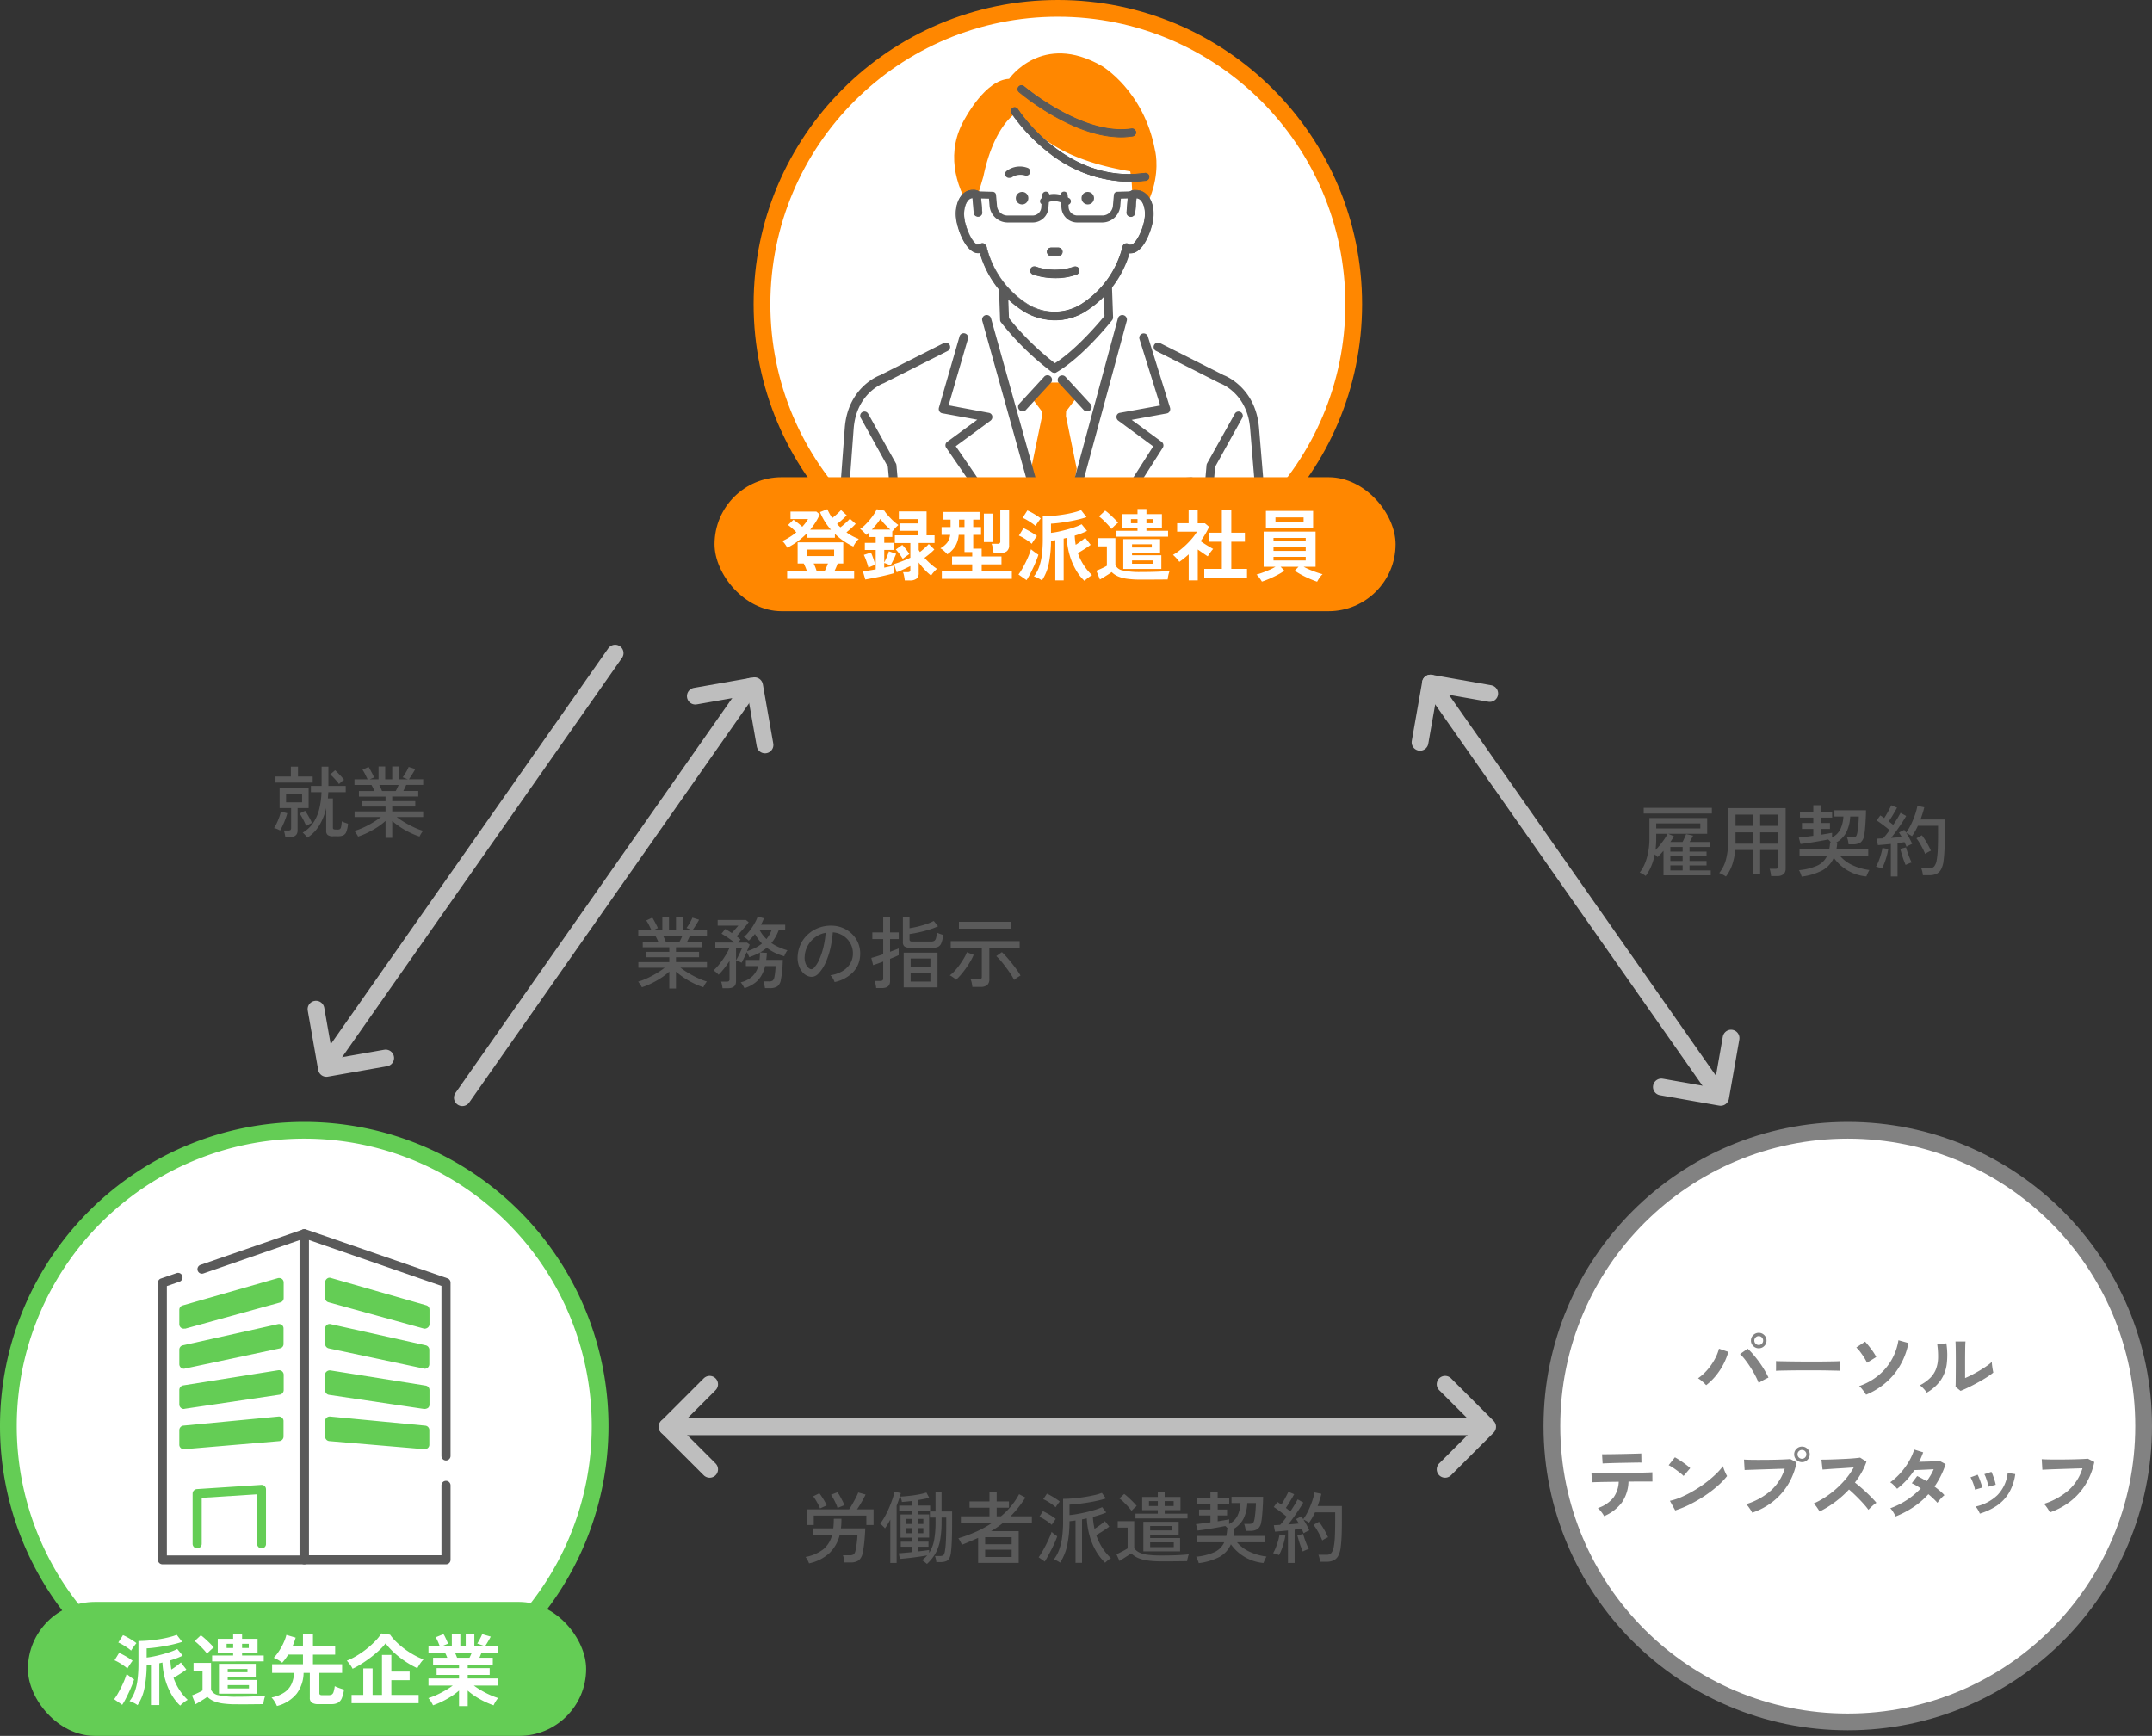 <svg xmlns="http://www.w3.org/2000/svg" xmlns:xlink="http://www.w3.org/1999/xlink" width="385.5" height="311" viewBox="0 0 385.5 311"><rect x="0" y="0" width="385.5" height="311" fill="#333333" stroke="none"/><defs><clipPath id="a"><rect width="52.719" height="60.348" fill="none"/></clipPath><clipPath id="b"><rect width="87" height="80" transform="translate(498 7747)" fill="#fff" stroke="#707070" stroke-width="1"/></clipPath><clipPath id="c"><rect width="80.452" height="108.155" fill="none"/></clipPath></defs><g transform="translate(-352.5 -1263)"><g transform="translate(5.5 -6478)"><path d="M53,0A53,53,0,1,1,0,53,53,53,0,0,1,53,0Z" transform="translate(348.5 7943.5)" fill="#fff" stroke="#64cd55" stroke-width="3"/><rect width="100" height="24" rx="12" transform="translate(352 8028)" fill="#64cd55"/><path d="M-22.722,1.078A8.371,8.371,0,0,1-24.241-.847a11.772,11.772,0,0,1-1.134-2.646A13.289,13.289,0,0,1-25.9-6.636q-.14.028-.28.063t-.28.063V.98h-1.5v-7.2l-.4.056-.371.056a21.229,21.229,0,0,1-.392,4.06A8.6,8.6,0,0,1-30.352.994a4.532,4.532,0,0,0-.679-.406,4.876,4.876,0,0,0-.763-.322,5.747,5.747,0,0,0,.9-1.589,10.006,10.006,0,0,0,.525-2.2A22.866,22.866,0,0,0-30.2-6.566V-10.5q.91,0,1.89-.091t1.925-.245q.945-.154,1.736-.357a10.524,10.524,0,0,0,1.309-.413l.98,1.26q-.644.21-1.477.413t-1.722.357q-.889.154-1.715.259t-1.456.133v1.652q.63-.07,1.386-.231t1.519-.371q.763-.21,1.435-.448a8.642,8.642,0,0,0,1.148-.49l.966,1.19a9.945,9.945,0,0,1-1,.441q-.567.217-1.211.413.028.434.07.84t.112.8q.476-.294.938-.644t.77-.616l.98,1.26q-.434.336-1.085.749t-1.211.735A9.977,9.977,0,0,0-22.834-1.7,9.459,9.459,0,0,0-21.378.042a4.467,4.467,0,0,0-.448.287q-.266.189-.511.392A3.848,3.848,0,0,0-22.722,1.078ZM-33.11.938-34.552-.07a8.973,8.973,0,0,0,.651-.994q.329-.574.644-1.211t.56-1.246q.245-.609.385-1.085a4.014,4.014,0,0,0,.371.315q.245.189.511.378t.448.3q-.154.49-.4,1.1t-.546,1.246q-.3.637-.6,1.211A11.089,11.089,0,0,1-33.11.938Zm.938-6.51a7.7,7.7,0,0,0-.658-.511q-.406-.287-.847-.546a7,7,0,0,0-.805-.413l.826-1.344q.616.294,1.281.679a9.62,9.62,0,0,1,1.127.749,4.5,4.5,0,0,0-.3.4q-.189.273-.364.546A5.081,5.081,0,0,0-32.172-5.572Zm.658-3.206a5.575,5.575,0,0,0-.644-.5q-.406-.28-.847-.539a7,7,0,0,0-.805-.413l.84-1.316a7.64,7.64,0,0,1,.819.4q.441.245.868.518a8.039,8.039,0,0,1,.721.511q-.112.126-.308.392t-.378.532Q-31.43-8.932-31.514-8.778Zm15.736,7.714V-6.412h6.594V-4H-14.21v.476h5.25v2.464ZM-17-6.846V-7.9h3.766v-.462h-2.758v-2.534h2.758v-.91h1.6v.91h2.772v2.534h-2.772V-7.9h3.878v1.05ZM-12.628.84A17.541,17.541,0,0,1-15.113.693,6.082,6.082,0,0,1-16.765.245a3.776,3.776,0,0,1-1.1-.749q-.252.2-.637.441t-.777.483q-.392.238-.686.406l-.644-1.582q.238-.084.595-.238t.714-.329q.357-.175.581-.315V-5.11h-1.61V-6.58h3.136v4.83a1.774,1.774,0,0,0,1.358.959,14.132,14.132,0,0,0,3.206.273q1.792,0,3.08-.056t2.086-.168A3.5,3.5,0,0,0-7.616-.3a5.829,5.829,0,0,0-.14.6,4.751,4.751,0,0,0-.07.518q-.392,0-1.022.007l-1.337.014q-.707.007-1.351.007Zm-5.278-9.072a9.509,9.509,0,0,0-.637-.756q-.4-.434-.826-.84a8.819,8.819,0,0,0-.763-.658l1.106-1.036a5.825,5.825,0,0,1,.574.448q.322.28.658.6t.63.623q.294.3.462.511a3.377,3.377,0,0,0-.392.308q-.238.21-.462.434T-17.906-8.232ZM-14.21-2H-10.4v-.6H-14.21Zm0-2.912h3.542v-.574H-14.21Zm2.576-4.34h1.2V-10h-1.2Zm-2.772,0h1.176V-10h-1.176Zm9.016,10.4A5.329,5.329,0,0,0-5.8.364a3.931,3.931,0,0,0-.56-.742,6.2,6.2,0,0,0,2.282-.9A3.708,3.708,0,0,0-2.793-2.758a5.365,5.365,0,0,0,.469-2.03H-6.258V-6.342h5.53V-8.064H-3.374A8.669,8.669,0,0,1-4.452-6.608a5.631,5.631,0,0,0-.728-.5,5.475,5.475,0,0,0-.784-.385,6.613,6.613,0,0,0,.707-.854,11.581,11.581,0,0,0,.672-1.071,10.472,10.472,0,0,0,.546-1.134A7.111,7.111,0,0,0-3.7-11.592l1.666.49a14.173,14.173,0,0,1-.546,1.5H-.728v-2.17H1.064V-9.6H5.04v1.54H1.064v1.722H6.286v1.554H2.212v3.6a.38.38,0,0,0,.1.3A.663.663,0,0,0,2.73-.8H3.85A1.222,1.222,0,0,0,4.431-.91a.787.787,0,0,0,.322-.462A6.128,6.128,0,0,0,4.97-2.408a4.68,4.68,0,0,0,.483.217q.3.119.623.224t.546.161a5.842,5.842,0,0,1-.4,1.575,1.65,1.65,0,0,1-.7.805A2.36,2.36,0,0,1,4.4.812H2.072A2.079,2.079,0,0,1,.854.546,1.021,1.021,0,0,1,.5-.322V-4.788H-.616A6.369,6.369,0,0,1-1.855-1.064,6.632,6.632,0,0,1-5.39,1.148ZM7.98.644V-.84h2.1V-5.586h1.666V-.84h1.68V-8.008h1.68v2.982h3.276v1.54H15.106V-.84h4.886V.644ZM8.162-5.53a4.291,4.291,0,0,0-.448-.728,7.293,7.293,0,0,0-.588-.714,11.717,11.717,0,0,0,1.8-.9A16.094,16.094,0,0,0,10.71-9.114a16.2,16.2,0,0,0,1.54-1.4,7.74,7.74,0,0,0,1.064-1.344l1.568.224a8.985,8.985,0,0,0,1.169,1.351,14.825,14.825,0,0,0,1.5,1.26,15.185,15.185,0,0,0,1.666,1.064,12.231,12.231,0,0,0,1.652.763,5.348,5.348,0,0,0-.63.784,7.345,7.345,0,0,0-.476.784A15.96,15.96,0,0,1,17.6-6.846a16.4,16.4,0,0,1-1.981-1.547A12.544,12.544,0,0,1,14.07-10.08a8.956,8.956,0,0,1-1.127,1.232,20.059,20.059,0,0,1-1.547,1.3q-.84.637-1.687,1.169A13.8,13.8,0,0,1,8.162-5.53ZM27.23,1.162V-1.624A11.159,11.159,0,0,1,25.809-.56a16.356,16.356,0,0,1-1.624.91,13.88,13.88,0,0,1-1.617.672,3.861,3.861,0,0,0-.21-.413q-.14-.245-.308-.49a2.214,2.214,0,0,0-.322-.385A12.17,12.17,0,0,0,23.2-.833q.784-.357,1.547-.8A14.144,14.144,0,0,0,26.11-2.52H21.756V-3.794H27.23v-.63H23.212V-5.642H27.23v-.616H22.582V-7.5H25.13q-.1-.238-.2-.469a3.094,3.094,0,0,0-.21-.413H21.756V-9.66h1.988q-.14-.364-.329-.8a3.645,3.645,0,0,0-.385-.7l1.414-.574a4.766,4.766,0,0,1,.3.539q.161.329.3.644t.224.525l-.882.364h1.554v-2.058h1.526V-9.66h.966v-2.058h1.54V-9.66h1.652l-1.134-.392a5.468,5.468,0,0,0,.315-.511q.175-.315.336-.644a5.432,5.432,0,0,0,.231-.525l1.54.448q-.126.238-.308.56t-.357.609q-.175.287-.287.455H34.23v1.274H31.248q-.182.476-.364.882h2.394v1.246H28.784v.616h3.934v1.218H28.784v.63h5.46V-2.52H29.876a14.593,14.593,0,0,0,1.358.889,16,16,0,0,0,1.54.791,12.882,12.882,0,0,0,1.47.56,2.757,2.757,0,0,0-.308.385q-.168.245-.308.5a4.348,4.348,0,0,0-.21.42,14.765,14.765,0,0,1-1.6-.665,15.209,15.209,0,0,1-1.61-.9A12.345,12.345,0,0,1,28.784-1.61V1.162ZM26.88-7.5h2.226q.1-.2.2-.427t.2-.455h-3q.112.224.21.462T26.88-7.5Z" transform="translate(402 8045.5)" fill="#fff"/><g transform="translate(375.141 7961.068)" clip-path="url(#a)"><path d="M26.709,60.586H1.314A.811.811,0,0,1,.5,59.772V10.129a.778.778,0,0,1,.543-.754l2.8-.965a.8.8,0,0,1,1.025.513A.822.822,0,0,1,4.36,9.948L2.1,10.732V58.987H25.864V2.5L8.643,8.47a.8.8,0,0,1-1.025-.513A.822.822,0,0,1,8.13,6.932L26.437.6a.859.859,0,0,1,.754.121.8.8,0,0,1,.332.664V59.832a.8.8,0,0,1-.814.754" transform="translate(-0.349 -0.388)" fill="#5a5a5a"/><path d="M14.014,38.577a.834.834,0,0,1-.483-.151.787.787,0,0,1-.332-.633V35.2a.806.806,0,0,1,.6-.784l17.04-4.886a.882.882,0,0,1,.724.121.8.8,0,0,1,.332.664v2.775a.806.806,0,0,1-.6.784l-17.04,4.7a.649.649,0,0,0-.241,0" transform="translate(-9.219 -20.603)" fill="#64cd55"/><path d="M14.014,64.836a.819.819,0,0,1-.513-.181.849.849,0,0,1-.3-.633V61.428a.783.783,0,0,1,.633-.784l17.04-3.8a.829.829,0,0,1,.694.151.758.758,0,0,1,.3.633V60.4a.783.783,0,0,1-.633.784L14.2,64.806a.383.383,0,0,1-.181.03" transform="translate(-9.219 -39.684)" fill="#64cd55"/><path d="M14.014,91.216a.774.774,0,0,1-.543-.211.8.8,0,0,1-.271-.6V87.808a.839.839,0,0,1,.694-.814l17.04-2.714a.863.863,0,0,1,.664.181.838.838,0,0,1,.3.6v2.775a.839.839,0,0,1-.694.814l-17.04,2.533a.272.272,0,0,1-.151.03" transform="translate(-9.219 -58.856)" fill="#64cd55"/><path d="M14.014,117.635a.727.727,0,0,1-.543-.211.759.759,0,0,1-.271-.6v-2.594a.818.818,0,0,1,.724-.814l17.04-1.629a.815.815,0,0,1,.633.211.759.759,0,0,1,.271.6v2.775a.821.821,0,0,1-.754.814l-17.04,1.448Z" transform="translate(-9.219 -78.066)" fill="#64cd55"/><path d="M110.909,60.547H85.514a.811.811,0,0,1-.814-.814V1.314A.8.8,0,0,1,85.032.65.932.932,0,0,1,85.786.53L111.18,9.306a.806.806,0,0,1,.543.754V41.124a.814.814,0,0,1-1.629,0V10.663L86.329,2.43V58.918h23.766V46.4a.814.814,0,0,1,1.629,0V59.733a.811.811,0,0,1-.814.814" transform="translate(-59.155 -0.349)" fill="#5a5a5a"/><path d="M117.654,38.461a.513.513,0,0,1-.211-.03l-17.04-4.7a.806.806,0,0,1-.6-.784V30.167a.843.843,0,0,1,.332-.664.709.709,0,0,1,.724-.121l17.04,4.886a.806.806,0,0,1,.6.784v2.594a.787.787,0,0,1-.332.633.961.961,0,0,1-.513.181" transform="translate(-69.701 -20.486)" fill="#64cd55"/><path d="M117.654,64.836a.383.383,0,0,1-.181-.03l-17.04-3.619A.834.834,0,0,1,99.8,60.4V57.628a.849.849,0,0,1,.3-.633.808.808,0,0,1,.694-.151l17.04,3.8a.834.834,0,0,1,.633.784v2.594a.849.849,0,0,1-.3.633.819.819,0,0,1-.513.181" transform="translate(-69.701 -39.684)" fill="#64cd55"/><path d="M117.654,91.286h-.121l-17.04-2.533a.815.815,0,0,1-.694-.814V85.164a.7.7,0,0,1,.3-.6.863.863,0,0,1,.664-.181l17.04,2.714a.815.815,0,0,1,.694.814V90.5a.759.759,0,0,1-.271.6,1.149,1.149,0,0,1-.573.181" transform="translate(-69.701 -58.926)" fill="#64cd55"/><path d="M117.654,117.635h-.06l-17.04-1.448a.821.821,0,0,1-.754-.814V112.6a.759.759,0,0,1,.271-.6.815.815,0,0,1,.633-.211l17.04,1.629a.8.8,0,0,1,.724.814v2.594a.759.759,0,0,1-.271.6.939.939,0,0,1-.543.211" transform="translate(-69.701 -78.066)" fill="#64cd55"/><path d="M33.465,163.767a.811.811,0,0,1-.814-.814v-8.867l-9.922.633v8.234a.814.814,0,0,1-1.629,0v-8.988a.821.821,0,0,1,.754-.814l11.551-.754a.821.821,0,0,1,.6.211.842.842,0,0,1,.241.6v9.742a.768.768,0,0,1-.784.814" transform="translate(-14.736 -106.435)" fill="#64cd55"/></g></g><path d="M-47.572,1.092a3.65,3.65,0,0,0-.259-.581A3.059,3.059,0,0,0-48.2-.056,7.458,7.458,0,0,0-45-1.442a4.846,4.846,0,0,0,1.568-2.59h-3.388V-5.18h3.6A16.5,16.5,0,0,0-43.134-6.9h1.372q0,.448-.021.882t-.077.84h4.368q-.014.42-.056,1.015t-.1,1.239q-.063.644-.147,1.225t-.182.987A2.089,2.089,0,0,1-38.71.574a2.455,2.455,0,0,1-1.414.35h-1.092a3.764,3.764,0,0,0-.063-.413q-.049-.245-.1-.49A2.7,2.7,0,0,0-41.5-.364h1.19a1.229,1.229,0,0,0,.735-.161,1.249,1.249,0,0,0,.329-.679q.056-.224.119-.6t.112-.791q.049-.42.084-.8t.035-.637H-42.07A6.733,6.733,0,0,1-43.911-.756,7.785,7.785,0,0,1-47.572,1.092Zm-.42-6.874v-2.8h7.6a7.361,7.361,0,0,0,.434-.679q.238-.413.483-.861t.441-.847a6.3,6.3,0,0,0,.28-.637l1.316.364q-.154.336-.413.812t-.553.966q-.294.49-.574.882h2.968v2.8H-37.3V-7.476h-9.422v1.694Zm5.53-3.052a5.258,5.258,0,0,0-.287-.756q-.2-.448-.441-.889a5.849,5.849,0,0,0-.448-.721l1.162-.448a5.293,5.293,0,0,1,.448.693q.238.427.455.861a6.545,6.545,0,0,1,.329.756ZM-45.6-8.75a7.179,7.179,0,0,0-.329-.714q-.217-.42-.462-.819a5.788,5.788,0,0,0-.441-.637l1.106-.546a6.918,6.918,0,0,1,.469.651q.259.4.5.812a5.128,5.128,0,0,1,.35.707Zm19.152,9.94q-.154-.14-.434-.364a1.544,1.544,0,0,0-.462-.28q.266-.21.5-.427t.441-.455q-.476.084-1.127.182t-1.351.189q-.7.091-1.33.154T-31.29.294L-31.5-.714q.392-.028,1.036-.084t1.358-.126V-1.89h-2.03v-.9h2.03v-.728h-2.072V-7.672h2.072v-.672h-2.31v-.91h2.31v-.826l-.966.1q-.462.049-.868.077a3.165,3.165,0,0,0-.1-.49,3.177,3.177,0,0,0-.154-.476q.714-.042,1.561-.133t1.666-.245a11.512,11.512,0,0,0,1.421-.35l.518.952q-.42.1-.952.2t-1.106.2v.98h2.212v.91h-2.212v.672h2.03v4.158h-2.03v.728h1.918v.9h-1.918v.854q.616-.07,1.162-.14t.868-.126v.518a6.119,6.119,0,0,0,.889-2.261,17.751,17.751,0,0,0,.259-3.325v-.742h-1.008V-8.2h1.008v-3.43h1.078V-8.2h1.89V-6.23q0,1.428-.028,2.429t-.07,1.687q-.042.686-.112,1.2A2.927,2.927,0,0,1-22.456.2a1.143,1.143,0,0,1-.623.525,3.164,3.164,0,0,1-1.029.14h-.658a3.578,3.578,0,0,0-.091-.574,2.765,2.765,0,0,0-.161-.518h.826a1.609,1.609,0,0,0,.546-.07.513.513,0,0,0,.28-.287,2.388,2.388,0,0,0,.154-.637q.07-.42.119-1.022t.077-1.561q.028-.959.028-2.429v-.882h-.84v.742a18.415,18.415,0,0,1-.245,3.213,7.831,7.831,0,0,1-.819,2.408A7.6,7.6,0,0,1-26.446,1.19Zm-6.566-.168v-7.77q-.238.448-.476.847t-.476.721a2.355,2.355,0,0,0-.238-.266q-.168-.168-.343-.336a1.934,1.934,0,0,0-.287-.238A8.8,8.8,0,0,0-34-7.28a16.7,16.7,0,0,0,.763-1.561q.35-.819.609-1.589a9.322,9.322,0,0,0,.357-1.33l1.148.266q-.14.5-.329,1.071t-.427,1.169V1.022Zm2.884-5.334h1.022v-.91h-1.022Zm0-1.652h1.022v-.91h-1.022Zm2.044,1.652h.994v-.91h-.994Zm0-1.652h.994v-.91h-.994Zm10.808,6.972v-4.48q-.686.308-1.414.616t-1.5.616a2.334,2.334,0,0,0-.161-.371q-.119-.231-.252-.462a2.333,2.333,0,0,0-.217-.329A26.292,26.292,0,0,0-17.549-4.62a18.968,18.968,0,0,0,2.863-1.6H-20.37v-1.12h5.124v-1.54h-3.57V-10h3.57v-1.722h1.288V-10h2.2v1.12h-2.2v1.54h.77A13.3,13.3,0,0,0-9.94-11.3l1.134.6a21.662,21.662,0,0,1-1.3,1.82,18.658,18.658,0,0,1-1.372,1.54h3.822v1.12H-12.74a17.248,17.248,0,0,1-2.212,1.54h4.942V1.008Zm1.26-1.064h4.746v-1.3h-4.746Zm0-2.282h4.746V-3.6h-4.746ZM.168.994V-6.594q-.28.042-.553.077t-.525.063a21.141,21.141,0,0,1-.4,4.242A9.133,9.133,0,0,1-2.6.966a2.251,2.251,0,0,0-.315-.21Q-3.136.63-3.353.525A2.54,2.54,0,0,0-3.71.378,6.6,6.6,0,0,0-2.786-1.3a10.36,10.36,0,0,0,.546-2.24,21.792,21.792,0,0,0,.182-3.01v-3.92q.84,0,1.827-.084t1.967-.238q.98-.154,1.806-.343a9.034,9.034,0,0,0,1.344-.4l.728.994q-.644.21-1.491.4t-1.757.336Q1.456-9.66.6-9.562T-.91-9.436V-7.56q.658-.056,1.456-.2t1.617-.336q.819-.2,1.54-.42a10.362,10.362,0,0,0,1.239-.462l.728.952a9.819,9.819,0,0,1-1.078.406q-.616.2-1.316.392A14.083,14.083,0,0,0,3.57-5.1q.49-.294,1.008-.679a10.943,10.943,0,0,0,.854-.693l.784.98q-.476.364-1.141.791t-1.2.721a10.614,10.614,0,0,0,1.106,2.3A9.3,9.3,0,0,0,6.51.154a3.43,3.43,0,0,0-.336.224Q5.964.532,5.768.7a3,3,0,0,0-.294.28,9.6,9.6,0,0,1-1.6-2.03A11.528,11.528,0,0,1,2.723-3.738a14.276,14.276,0,0,1-.539-3.234q-.21.056-.427.1L1.33-6.79V.994ZM-5.348.77-6.44,0q.294-.406.637-.987t.672-1.232q.329-.651.6-1.267A10.232,10.232,0,0,0-4.116-4.55q.084.084.273.245t.4.315a3.43,3.43,0,0,0,.336.224q-.14.434-.406,1.043t-.6,1.26q-.329.651-.651,1.239T-5.348.77Zm1.26-6.58a6.173,6.173,0,0,0-.644-.518q-.392-.28-.812-.532a5.47,5.47,0,0,0-.77-.392L-5.67-8.26a13.239,13.239,0,0,1,1.218.651,8.37,8.37,0,0,1,1.078.749q-.07.084-.224.3t-.294.427A3.322,3.322,0,0,0-4.088-5.81Zm.7-3.15a6.173,6.173,0,0,0-.644-.518q-.392-.28-.812-.532a5.47,5.47,0,0,0-.77-.392l.658-.994a8.306,8.306,0,0,1,.777.4q.427.245.833.511a6.936,6.936,0,0,1,.686.5q-.07.084-.231.294t-.3.413A2.884,2.884,0,0,0-3.388-8.96Zm15.708,7.9V-6.356h6.328v2.3h-5.11v.616H18.9v2.38ZM10.906-6.958v-.854h4v-.63h-2.8v-2.366h2.8v-.938h1.232v.938H18.97v2.366H16.142v.63H20.23v.854ZM15.526.728a17.33,17.33,0,0,1-2.45-.147A6.557,6.557,0,0,1,11.361.119,4.173,4.173,0,0,1,10.136-.7q-.252.182-.644.434l-.784.5Q8.316.49,8.05.672L7.5-.546q.238-.1.616-.287t.763-.4q.385-.21.623-.364V-5.32H7.728V-6.468h2.954v4.844a2.433,2.433,0,0,0,.945.777,5.04,5.04,0,0,0,1.547.406,19.445,19.445,0,0,0,2.352.119q1.694,0,2.9-.056t2.037-.154a3.4,3.4,0,0,0-.112.336q-.07.238-.126.49A3.379,3.379,0,0,0,20.16.7q-.35,0-.9.007l-1.2.014q-.644.007-1.3.007Zm-5.32-9.044a7.949,7.949,0,0,0-.623-.756q-.385-.42-.8-.826a5.657,5.657,0,0,0-.763-.644l.868-.8a8.052,8.052,0,0,1,.77.637q.434.4.84.812a7.816,7.816,0,0,1,.63.707q-.1.07-.287.238t-.371.35Q10.29-8.414,10.206-8.316Zm3.332,6.5h4.228v-.854H13.538Zm0-3h3.948V-5.6H13.538Zm2.6-4.368h1.61v-.882h-1.61Zm-2.814,0H14.91v-.882H13.328ZM22.246,1.05q-.056-.2-.2-.574A3.356,3.356,0,0,0,21.77-.1a10.432,10.432,0,0,0,3.276-.819A3.637,3.637,0,0,0,26.81-2.688H21.868V-3.822h5.306a8.238,8.238,0,0,0,.168-1.26h.14a2.921,2.921,0,0,0-.245-.294,2.019,2.019,0,0,0-.245-.224q-.7.14-1.6.3T23.6-5.005q-.889.133-1.561.217l-.294-1.148q.476-.042,1.162-.133l1.428-.189V-7.49H22.3V-8.554h2.03V-9.52H21.938v-1.064h2.394v-1.162h1.3v1.162h2.072V-9.52H25.634v.966h1.68V-7.49h-1.68v1.05q.616-.1,1.148-.189t.91-.161q0,.1-.007.364t-.007.476A3.4,3.4,0,0,0,29.162-7.4a6.011,6.011,0,0,0,.56-2.317h-1.61v-1.12h5.656q0,.518-.028,1.141t-.07,1.26q-.042.637-.1,1.19t-.133.917a1.931,1.931,0,0,1-.651,1.267,2.4,2.4,0,0,1-1.379.329h-.756a4.356,4.356,0,0,0-.1-.644,2.947,2.947,0,0,0-.182-.6h.84a1.911,1.911,0,0,0,.567-.063.472.472,0,0,0,.28-.238,2.076,2.076,0,0,0,.161-.525q.056-.28.119-.812t.1-1.113q.042-.581.042-.987H30.94a7.154,7.154,0,0,1-.672,2.786A4.546,4.546,0,0,1,28.42-5.04h.21q-.028.336-.07.637t-.1.581h5.712v1.134H29.092A6.509,6.509,0,0,0,31.381-.98a10.279,10.279,0,0,0,3,.854A2.776,2.776,0,0,0,34.2.189q-.112.217-.21.448t-.154.385A8.014,8.014,0,0,1,28-2.324,4.725,4.725,0,0,1,25.935-.056,10.97,10.97,0,0,1,22.246,1.05ZM38.22,1.022V-4.8q-.672.07-1.288.126T35.9-4.592l-.21-1.148q.224-.014.511-.028L36.82-5.8q.252-.266.56-.651T38-7.266q-.308-.266-.714-.581t-.826-.623q-.42-.308-.784-.532l.658-.91.336.217q.182.119.364.259.224-.336.469-.77t.462-.847q.217-.413.329-.679l1.036.434q-.308.574-.714,1.253t-.77,1.2q.224.168.427.329t.371.3q.434-.63.784-1.218t.532-.938l1.008.56q-.308.546-.763,1.239t-.959,1.393q-.5.7-.98,1.3.532-.042,1.022-.084t.882-.084q-.126-.224-.252-.427t-.238-.371l.938-.476a5.9,5.9,0,0,1,.336.5A8.848,8.848,0,0,0,41.839-8.3a15.437,15.437,0,0,0,.714-1.736,11.012,11.012,0,0,0,.427-1.582l1.232.252q-.126.518-.3,1.071T43.54-9.184h4.34V-6.8q0,1.274-.021,2.184t-.07,1.575q-.049.665-.119,1.211a4.391,4.391,0,0,1-.448,1.582,1.851,1.851,0,0,1-.84.812A2.931,2.931,0,0,1,45.15.8H43.96a3.52,3.52,0,0,0-.1-.651,3.768,3.768,0,0,0-.189-.6h1.47a1.106,1.106,0,0,0,.84-.308,2.457,2.457,0,0,0,.462-1.19,12.762,12.762,0,0,0,.182-1.771q.056-1.141.056-3.087V-8.05H43.064a10.718,10.718,0,0,1-.5.98A9.9,9.9,0,0,1,42-6.188a4.76,4.76,0,0,0-.49-.308,3.573,3.573,0,0,0-.518-.252q.308.462.588.987t.462.945q-.182.07-.518.238a4.981,4.981,0,0,0-.5.28q-.07-.182-.161-.392t-.2-.434q-.266.042-.581.084t-.665.1V1.022Zm-1.6-1.414A2.588,2.588,0,0,0,36.3-.518q-.21-.07-.413-.133a1.866,1.866,0,0,0-.329-.077,6.772,6.772,0,0,0,.476-.987,12.736,12.736,0,0,0,.42-1.232,10.483,10.483,0,0,0,.266-1.141l1.036.21a11.218,11.218,0,0,1-.259,1.2,12.692,12.692,0,0,1-.406,1.253A8.519,8.519,0,0,1,36.624-.392ZM44.366-3.01q-.182-.462-.441-.973t-.553-.994A7.985,7.985,0,0,0,42.8-5.81l.98-.546a13.152,13.152,0,0,1,.882,1.33A14.166,14.166,0,0,1,45.4-3.584a4.01,4.01,0,0,0-.539.259A3.518,3.518,0,0,0,44.366-3.01Zm-3.5,1.974q-.154-.364-.35-.9t-.357-1.085Q40-3.57,39.9-3.92l1.036-.266q.1.378.273.889t.378,1q.2.49.371.826a1.657,1.657,0,0,0-.336.1q-.224.084-.434.182T40.866-1.036Z" transform="translate(544.997 1542)" fill="#5a5a5a"/><g transform="translate(4 -6494.17)"><path d="M76.937,450.5l-7.623-7.623,7.623-7.623" transform="translate(398.686 7569.919)" fill="none" stroke="#bebebe" stroke-linecap="round" stroke-linejoin="round" stroke-width="3"/><line x1="146.5" transform="translate(468 8012.793)" fill="none" stroke="#bebebe" stroke-linecap="round" stroke-linejoin="round" stroke-width="3"/><path d="M407.314,435.251l7.623,7.623-7.623,7.623" transform="translate(200.056 7569.919)" fill="none" stroke="#bebebe" stroke-linecap="round" stroke-linejoin="round" stroke-width="3"/></g><g transform="translate(1.5 -6477)"><line x2="90" transform="matrix(0.574, -0.819, 0.819, 0.574, 433.82, 7936.668)" fill="none" stroke="#bebebe" stroke-linecap="round" stroke-linejoin="round" stroke-width="3"/><path d="M407.314,395.687l7.623,7.623-7.623,7.623" transform="matrix(0.574, -0.819, 0.819, 0.574, -82.311, 7971.183)" fill="none" stroke="#bebebe" stroke-linecap="round" stroke-linejoin="round" stroke-width="3"/></g><g transform="translate(1.5 -6477)"><line x2="90" transform="matrix(-0.574, 0.819, -0.819, -0.574, 461.195, 7857.006)" fill="none" stroke="#bebebe" stroke-linecap="round" stroke-linejoin="round" stroke-width="3"/><path d="M0,15.246,7.623,7.623,0,0" transform="matrix(-0.574, 0.819, -0.819, -0.574, 420.092, 7929.55)" fill="none" stroke="#bebebe" stroke-linecap="round" stroke-linejoin="round" stroke-width="3"/></g><g transform="translate(56.922 -6518.124)"><line x2="90" transform="matrix(0.574, 0.819, -0.819, 0.574, 551.823, 7903.496)" fill="none" stroke="#bebebe" stroke-linecap="round" stroke-linejoin="round" stroke-width="3"/><path d="M0,15.246,7.623,7.623,0,0" transform="matrix(0.574, 0.819, -0.819, 0.574, 605.674, 7967.113)" fill="none" stroke="#bebebe" stroke-linecap="round" stroke-linejoin="round" stroke-width="3"/><path d="M7.623,15.246,0,7.623,7.623,0" transform="matrix(0.574, 0.819, -0.819, 0.574, 558.067, 7899.124)" fill="none" stroke="#bebebe" stroke-linecap="round" stroke-linejoin="round" stroke-width="3"/></g><g transform="translate(-1.5 -6478)"><circle cx="53" cy="53" r="53" transform="translate(490.5 7742.5)" fill="#fff" stroke="#ff8700" stroke-width="3"/><g transform="translate(1.5)" clip-path="url(#b)"><g transform="translate(500.832 7750.569)"><g clip-path="url(#c)"><path d="M82.461,229.15v-.112L79.749,189.55s-.28-6.4-5.843-8.775l-14.12-7.685.056-.056H59.7l-4.138-3.521L43.206,170.6l-12.358-1.09-4.138,3.521h-.14l.056.056-14.12,7.378c-5.564,2.375-5.844,8.775-5.844,8.775l-2.712,39.8v.112h0c0,.056.028-.224.056-.559a5.071,5.071,0,0,1-.028.559c0,.224-.028.447-.056.755H82.461c-.028-.279-.028-.531-.056-.755,0-.279-.028-.475-.028-.559.056.335.084.643.084.559h0" transform="translate(-2.826 -122.141)" fill="#fff"/><path d="M114.976,158.368l-8.36-.755-2.293,3.409,11.044,43.037,12.106-43.037-1.342-2.655Z" transform="translate(-75.155 -113.566)" fill="#fff"/><path d="M112.114,141.6l-.391-11.29H130.4l.391,10.9s-5.061,6.428-9.73,9.138a49.9,49.9,0,0,1-8.947-8.747" transform="translate(-80.486 -93.895)" fill="#fff"/><path d="M118.972,149.115a.943.943,0,0,1-.475-.14,49.635,49.635,0,0,1-9.115-8.915.687.687,0,0,1-.168-.447l-.391-11.29a.78.78,0,0,1,.224-.559.862.862,0,0,1,.559-.252h18.677a.776.776,0,0,1,.783.755l.391,10.9a.78.78,0,0,1-.168.5c-.224.279-5.2,6.567-9.954,9.334a.516.516,0,0,1-.363.112m-8.164-9.809a49.017,49.017,0,0,0,8.22,8.076c3.886-2.459,8-7.378,8.891-8.468l-.363-9.837H110.445Z" transform="translate(-78.397 -91.878)" fill="#5a5a5a"/><path d="M135.854,217.021l.028-.838,2.125-2.823-1.957-2.347H131.38l-1.957,2.347,2.125,2.823.028.838-1.957,9.446L132,237.115l.643,2.068c0,.335.2,2.739.531,2.739l.252.643.895-.391,1.174-2.99-.168,1.537,2.46-14.253Z" transform="translate(-93.237 -152.043)" fill="#ff8700"/><path d="M122.587,212.749a.757.757,0,0,1-.559-.224.8.8,0,0,1-.056-1.146l4.474-4.863a.811.811,0,0,1,1.2,1.09l-4.474,4.863a.787.787,0,0,1-.587.279" transform="translate(-87.715 -148.609)" fill="#5a5a5a"/><path d="M152.36,212.821a.868.868,0,0,1-.615-.252l-4.474-4.863a.811.811,0,0,1,1.2-1.09l4.474,4.863a.8.8,0,0,1-.056,1.146.883.883,0,0,1-.531.2" transform="translate(-105.941 -148.681)" fill="#5a5a5a"/><path d="M141.406,215.365a.774.774,0,0,1-.252-.028.826.826,0,0,1-.531-1.034l.895-2.795L153.2,168.332a.824.824,0,0,1,1.594.419l-11.715,43.2v.028l-.895,2.795a.805.805,0,0,1-.783.587" transform="translate(-101.278 -120.847)" fill="#5a5a5a"/><path d="M110.554,208.8a.782.782,0,0,1-.783-.587l-11.016-39.46a.814.814,0,0,1,1.566-.447l11.016,39.46a.835.835,0,0,1-.559,1.006.7.7,0,0,1-.224.028" transform="translate(-71.124 -120.847)" fill="#5a5a5a"/><path d="M195.23,273.989a.824.824,0,0,1-.811-.783.836.836,0,0,1,.783-.866l9.87-.531a.825.825,0,1,1,.084,1.649l-9.87.531Z" transform="translate(-140.06 -195.848)" fill="#5a5a5a"/><path d="M233.1,272.945h-.084a.8.8,0,0,1-.7-.838l2.852-32.921a.82.82,0,0,1,.084-.279l4.977-8.915a.763.763,0,0,1,1.342.727l-4.865,8.775-2.852,32.753a.74.74,0,0,1-.755.7" transform="translate(-167.362 -165.433)" fill="#5a5a5a"/><path d="M28.411,272.247,25.56,239.494l-4.865-8.775a.763.763,0,0,1,1.342-.727l4.977,8.915a.82.82,0,0,1,.084.279l2.852,32.921a.8.8,0,0,1-.7.838h-.084a.74.74,0,0,1-.755-.7" transform="translate(-14.845 -165.433)" fill="#5a5a5a"/><path d="M90.64,4.559s5.871-8.5,16.636-2.292c0,0,7.493,4.416,9.478,15.007,0,0,3.271,11.542-12.414,20.68L90.137,35.5S75.6,23.646,82.784,11.574c.028,0,3.607-6.847,7.857-7.015" transform="translate(-58.201 0)" fill="#ff8700"/><path d="M117.221,52.827a3.179,3.179,0,0,0-1.314.279,22.882,22.882,0,0,0-.336-4.36c-18.593-3.1-18.845-11.709-20.746-10.256,0,0-3.747,2.4-5.564,11.178l-.979,3.3a1.811,1.811,0,0,0-1.006-.14c-1.454.252-2.293,2.32-1.9,4.639s1.874,5.394,3.327,5.17a1.818,1.818,0,0,0,.643-.252,17.677,17.677,0,0,0,7.968,10.927,9.9,9.9,0,0,0,9.869,0,17.748,17.748,0,0,0,7.968-10.927,1.817,1.817,0,0,0,.643.252c1.454.252,2.936-2.851,3.327-5.17s-.447-4.388-1.9-4.639" transform="translate(-61.436 -27.616)" fill="#fff"/><path d="M162.423,89.928a1.118,1.118,0,1,0,1.118-1.118,1.087,1.087,0,0,0-1.118,1.118" transform="translate(-117.01 -63.99)" fill="#5a5a5a"/><path d="M142.48,126.01a.71.71,0,0,0,.7-.7.692.692,0,0,0-.7-.7h-1.258a.71.71,0,0,0-.7.7.692.692,0,0,0,.7.7Z" transform="translate(-101.234 -89.788)" fill="#5a5a5a"/><path d="M142.408,125.966H141.15a.727.727,0,1,1,0-1.453h1.258a.74.74,0,0,1,.727.727.705.705,0,0,1-.727.727m-1.23-1.369a.643.643,0,1,0,0,1.286h1.258a.643.643,0,1,0,0-1.286Z" transform="translate(-101.162 -89.716)" fill="#5a5a5a"/><path d="M142.336,126.022h-1.258a.755.755,0,1,1,0-1.509h1.258a.755.755,0,1,1,0,1.509m-1.23-1.369a.615.615,0,1,0,0,1.23h1.258a.615.615,0,1,0,0-1.23Z" transform="translate(-101.089 -89.716)" fill="#5a5a5a"/><path d="M129.905,137.244a.662.662,0,0,0,.391.866,12.821,12.821,0,0,0,4,.643,11.159,11.159,0,0,0,3.775-.643.681.681,0,1,0-.447-1.286,10.966,10.966,0,0,1-6.822,0,.745.745,0,0,0-.895.419" transform="translate(-93.552 -98.563)" fill="#5a5a5a"/><path d="M134.224,138.78a12.2,12.2,0,0,1-4-.643.716.716,0,1,1,.5-1.341,10.77,10.77,0,0,0,6.794,0,.725.725,0,0,1,.923.419.78.78,0,0,1-.028.559.71.71,0,0,1-.391.363,11.434,11.434,0,0,1-3.8.643m-3.747-1.956a.7.7,0,0,0-.615.419.632.632,0,0,0,.028.5.546.546,0,0,0,.363.335,12.133,12.133,0,0,0,3.97.643,10.871,10.871,0,0,0,3.747-.643.612.612,0,0,0,.363-.335.632.632,0,0,0,.028-.5.665.665,0,0,0-.839-.391,10.942,10.942,0,0,1-6.85,0,.476.476,0,0,0-.2-.028" transform="translate(-93.48 -98.534)" fill="#5a5a5a"/><path d="M134.08,138.665a12.682,12.682,0,0,1-4.026-.643.761.761,0,1,1,.531-1.425,10.7,10.7,0,0,0,6.766,0,.851.851,0,0,1,.587.028.648.648,0,0,1,.391.419.85.85,0,0,1-.028.587.723.723,0,0,1-.419.391,10.658,10.658,0,0,1-3.8.643m-3.747-1.956a.608.608,0,0,0-.559.391.506.506,0,0,0,.028.447.6.6,0,0,0,.336.307,12.132,12.132,0,0,0,3.97.643,11.107,11.107,0,0,0,3.747-.643.6.6,0,0,0,.335-.307.62.62,0,0,0,.028-.447.6.6,0,0,0-.308-.335.688.688,0,0,0-.475-.028,11.041,11.041,0,0,1-6.878,0c-.084,0-.168-.028-.224-.028" transform="translate(-93.337 -98.391)" fill="#5a5a5a"/><path d="M86.659,88.506l.251,3.158a.666.666,0,0,1-.615.727h-.056a.671.671,0,0,1-.671-.615l-.224-2.683h-.252c-.922.14-1.678,1.789-1.342,3.857.419,2.431,1.817,4.723,2.516,4.611a2.192,2.192,0,0,0,.391-.14.688.688,0,0,1,.615-.056.715.715,0,0,1,.419.475,17.063,17.063,0,0,0,7.661,10.508,9.149,9.149,0,0,0,9.171,0,17.062,17.062,0,0,0,7.661-10.508.654.654,0,0,1,.419-.475.681.681,0,0,1,.615.056.741.741,0,0,0,.391.14c.7.112,2.125-2.18,2.516-4.611.336-2.068-.419-3.689-1.342-3.857h-.223l-.224,2.683a.67.67,0,0,1-.671.615h-.056a.683.683,0,0,1-.615-.727l.252-3.074s-.028-.894,1.286-.838a3.566,3.566,0,0,1,.531.028c1.845.307,2.936,2.683,2.46,5.422-.363,2.068-1.817,5.757-3.83,5.757a.952.952,0,0,1-.28-.028h-.056a18.485,18.485,0,0,1-8.081,10.62,10.3,10.3,0,0,1-5.256,1.425,10.58,10.58,0,0,1-5.34-1.453A18.446,18.446,0,0,1,86.6,98.93h-.056c-2.153.363-3.747-3.549-4.11-5.729-.475-2.739.615-5.114,2.46-5.422a1.85,1.85,0,0,1,.392-.028c-.056-.028,1.146-.168,1.37.755" transform="translate(-59.308 -63.211)" fill="#5a5a5a"/><path d="M99.751,110.8a10.7,10.7,0,0,1-5.368-1.453A18.4,18.4,0,0,1,86.3,98.757h-.028C84.094,99.12,82.5,95.18,82.137,93c-.475-2.767.615-5.17,2.488-5.477a1.846,1.846,0,0,1,.391-.028s1.23-.14,1.454.81l.252,3.158a.723.723,0,0,1-.671.782.743.743,0,0,1-.783-.671l-.224-2.655h-.2c-.895.14-1.65,1.761-1.314,3.8.419,2.4,1.789,4.695,2.488,4.583a.977.977,0,0,0,.363-.14.749.749,0,0,1,.643-.056.7.7,0,0,1,.419.5,17.024,17.024,0,0,0,7.661,10.48,9.167,9.167,0,0,0,9.143,0,17.067,17.067,0,0,0,7.633-10.48.761.761,0,0,1,.419-.5.731.731,0,0,1,.643.056.745.745,0,0,0,.363.14c.7.112,2.1-2.236,2.489-4.583.335-2.068-.419-3.661-1.314-3.8h-.2l-.224,2.655a.729.729,0,0,1-1.454-.112l.252-3.074a.861.861,0,0,1,.251-.559,1.351,1.351,0,0,1,1.062-.307,3.567,3.567,0,0,1,.531.028c1.873.307,2.964,2.711,2.489,5.477-.308,1.816-1.706,5.785-3.859,5.785a.953.953,0,0,1-.28-.028h-.028a18.352,18.352,0,0,1-8.108,10.592,9.875,9.875,0,0,1-5.172,1.425M86.359,98.673c.028,0,.028,0,.028.028a18.331,18.331,0,0,0,8.052,10.592,10.493,10.493,0,0,0,5.312,1.453,10.367,10.367,0,0,0,5.228-1.425,18.4,18.4,0,0,0,8.08-10.592c0-.028.028-.028.056-.028h.056c.084,0,.2.028.28.028,1.118,0,1.957-1.118,2.516-2.068a12.688,12.688,0,0,0,1.286-3.633c.447-2.711-.615-5.086-2.432-5.394a3.045,3.045,0,0,0-.5-.028,1.32,1.32,0,0,0-1.007.279.778.778,0,0,0-.224.531l-.252,3.1a.635.635,0,0,0,.587.7.655.655,0,0,0,.7-.587l.223-2.683a.027.027,0,0,1,.028-.028h.252c.923.168,1.734,1.789,1.37,3.885a10.808,10.808,0,0,1-1.146,3.27c-.531.922-1.062,1.425-1.4,1.369a1.185,1.185,0,0,1-.391-.168.624.624,0,0,0-.587-.056.692.692,0,0,0-.391.447,17.128,17.128,0,0,1-7.689,10.536,9.194,9.194,0,0,1-9.2,0A17.128,17.128,0,0,1,87.5,97.667a.692.692,0,0,0-.391-.447.624.624,0,0,0-.587.056,1.185,1.185,0,0,1-.391.168c-.363.056-.895-.447-1.426-1.369a9.5,9.5,0,0,1-1.146-3.27c-.363-2.1.447-3.745,1.37-3.885h.252a.027.027,0,0,1,.028.028l.224,2.683a.645.645,0,0,0,1.286-.112l-.252-3.158c-.2-.894-1.342-.755-1.37-.755a1.847,1.847,0,0,0-.391.028c-1.817.307-2.88,2.683-2.432,5.394.363,2.152,1.929,6.036,4.054,5.7-.028-.028,0-.056.028-.056h0" transform="translate(-59.092 -63.038)" fill="#5a5a5a"/><path d="M99.612,110.858a10.987,10.987,0,0,1-5.4-1.453,18.322,18.322,0,0,1-8.08-10.592c-2.209.363-3.8-3.605-4.194-5.785-.475-2.767.643-5.2,2.516-5.505a1.981,1.981,0,0,1,.391-.028s1.258-.14,1.482.838l.252,3.158a.754.754,0,0,1-.7.81.827.827,0,0,1-.559-.168.715.715,0,0,1-.28-.531L84.821,89h-.168c-.867.14-1.622,1.733-1.258,3.773a10.445,10.445,0,0,0,1.118,3.214c.5.866,1.007,1.369,1.314,1.313a1.2,1.2,0,0,0,.363-.14.77.77,0,0,1,.7-.056.724.724,0,0,1,.447.531,17.066,17.066,0,0,0,7.633,10.48,9.064,9.064,0,0,0,9.087,0,17.1,17.1,0,0,0,7.633-10.452.778.778,0,0,1,.447-.531.877.877,0,0,1,.7.056.824.824,0,0,0,.363.14c.308.056.811-.475,1.314-1.341a10.072,10.072,0,0,0,1.118-3.186c.336-2.04-.391-3.633-1.286-3.773h-.168l-.224,2.6a.828.828,0,0,1-.28.531.649.649,0,0,1-.559.168.754.754,0,0,1-.7-.81l.252-3.074a.907.907,0,0,1,.252-.587,1.544,1.544,0,0,1,1.09-.335,3.573,3.573,0,0,1,.531.028c1.873.307,2.991,2.739,2.516,5.505-.308,1.817-1.706,5.813-3.914,5.813a.95.95,0,0,1-.28-.028,18.605,18.605,0,0,1-8.108,10.592,9.967,9.967,0,0,1-5.145,1.425M86.219,98.646c.028,0,.056.028.084.056a18.372,18.372,0,0,0,8.052,10.564,10.627,10.627,0,0,0,5.312,1.425,10.266,10.266,0,0,0,5.2-1.425A18.371,18.371,0,0,0,112.92,98.7c0-.028.056-.056.084-.056h.056c.084,0,.168.028.28.028,1.09,0,1.957-1.118,2.461-2.068a12.4,12.4,0,0,0,1.286-3.633c.447-2.683-.615-5.03-2.4-5.338a3.044,3.044,0,0,0-.5-.028,1.249,1.249,0,0,0-.979.279.73.73,0,0,0-.224.5l-.251,3.1a.6.6,0,0,0,.559.643.658.658,0,0,0,.447-.14.767.767,0,0,0,.224-.419l.224-2.683a.06.06,0,0,1,.056-.056h.252c.951.168,1.761,1.816,1.4,3.94a10.164,10.164,0,0,1-1.174,3.27c-.531.95-1.062,1.453-1.454,1.4a1.319,1.319,0,0,1-.419-.168.652.652,0,0,0-.559-.056.607.607,0,0,0-.363.419,17.166,17.166,0,0,1-7.689,10.564,9.22,9.22,0,0,1-9.255,0A17.051,17.051,0,0,1,87.282,97.64a.68.68,0,0,0-.363-.419.57.57,0,0,0-.559.056,1.319,1.319,0,0,1-.419.168c-.391.056-.923-.447-1.454-1.4a10.164,10.164,0,0,1-1.174-3.27c-.363-2.124.447-3.773,1.4-3.94h.252a.06.06,0,0,1,.056.056l.224,2.683a.531.531,0,0,0,.224.419.516.516,0,0,0,.447.14.6.6,0,0,0,.559-.643l-.252-3.158c-.2-.838-1.314-.727-1.314-.727a1.846,1.846,0,0,0-.391.028c-1.789.307-2.852,2.655-2.4,5.338.363,2.152,1.9,6.008,4.026,5.645l.084.028h0m26.729.084h0m-26.729,0h0v0ZM115.8,96.717a4.924,4.924,0,0,1-1.594,1.789,4.584,4.584,0,0,0,1.594-1.789" transform="translate(-58.952 -63.039)" fill="#5a5a5a"/><path d="M136.419,92.037A.617.617,0,0,1,136,91.87a.625.625,0,0,1-.028-.894c.056-.084,1.733-1.817,5-.14a.644.644,0,1,1-.587,1.146c-2.377-1.23-3.439-.168-3.495-.14a.868.868,0,0,1-.475.2" transform="translate(-97.828 -64.926)" fill="#5a5a5a"/><path d="M156.411,94h-4.5a2.828,2.828,0,0,1-2.824-2.795l-.168-2.04a.645.645,0,0,1,1.286-.112l.168,2.068v.056a1.563,1.563,0,0,0,1.566,1.565h4.5a1.886,1.886,0,0,0,1.873-1.733l.168-1.928a.615.615,0,0,1,.615-.587l2.74-.084h.028a.665.665,0,0,1,.643.615.627.627,0,0,1-.615.643l-2.153.056-.112,1.369A3.261,3.261,0,0,1,156.411,94" transform="translate(-107.28 -63.705)" fill="#5a5a5a"/><path d="M121.442,88.81a1.118,1.118,0,1,0,1.118,1.118,1.087,1.087,0,0,0-1.118-1.118" transform="translate(-86.682 -63.99)" fill="#5a5a5a"/><path d="M96.1,91.1l-.112-1.369-2.153-.056a.627.627,0,0,1-.615-.643.665.665,0,0,1,.643-.615H93.9l2.74.084a.615.615,0,0,1,.615.587l.168,1.928a1.886,1.886,0,0,0,1.873,1.733h4.5a1.563,1.563,0,0,0,1.566-1.565v-.056l.168-2.068a.645.645,0,0,1,1.286.112l-.168,2.04A2.828,2.828,0,0,1,103.821,94h-4.5A3.261,3.261,0,0,1,96.1,91.1" transform="translate(-67.159 -63.705)" fill="#5a5a5a"/><path d="M138.361,47.976a23.6,23.6,0,0,1-14.735-5.45,30.736,30.736,0,0,1-6.375-6.819.628.628,0,0,1,1.063-.671,29.961,29.961,0,0,0,6.123,6.511c5.2,4.108,10.82,5.785,16.692,4.974a.636.636,0,1,1,.2,1.258,26.826,26.826,0,0,1-2.964.2" transform="translate(-84.393 -25.029)" fill="#5a5a5a"/><path d="M138.361,47.86a23.678,23.678,0,0,1-14.735-5.477,30.578,30.578,0,0,1-6.375-6.819.667.667,0,0,1,1.118-.727,30.846,30.846,0,0,0,6.123,6.511c5.2,4.108,10.792,5.785,16.664,4.946a.667.667,0,0,1,.5.14.726.726,0,0,1,.251.447.664.664,0,0,1-.14.5.726.726,0,0,1-.447.252,21.159,21.159,0,0,1-2.964.224M117.783,34.614a.745.745,0,0,0-.336.084.623.623,0,0,0-.2.838,30.134,30.134,0,0,0,6.375,6.791,23.628,23.628,0,0,0,14.707,5.45,21.116,21.116,0,0,0,2.964-.2.578.578,0,0,0,.5-.671.613.613,0,0,0-.224-.391.637.637,0,0,0-.447-.112c-5.9.81-11.519-.838-16.72-4.974a28.267,28.267,0,0,1-6.123-6.539.561.561,0,0,0-.5-.279" transform="translate(-84.393 -24.885)" fill="#5a5a5a"/><path d="M138.189,47.788a23.753,23.753,0,0,1-14.763-5.477,32,32,0,0,1-6.4-6.819.71.71,0,0,1,1.2-.755,30.386,30.386,0,0,0,6.1,6.511c5.172,4.108,10.792,5.757,16.636,4.946a.735.735,0,0,1,.532.14.756.756,0,0,1,.28.475.736.736,0,0,1-.14.531.756.756,0,0,1-.476.279,26.339,26.339,0,0,1-2.964.168M117.611,34.541a.564.564,0,0,0-.308.084.574.574,0,0,0-.168.782,30.4,30.4,0,0,0,6.347,6.791,23.553,23.553,0,0,0,14.679,5.45,21.117,21.117,0,0,0,2.964-.2.551.551,0,0,0,.475-.643.51.51,0,0,0-.224-.363.567.567,0,0,0-.419-.112c-5.9.81-11.547-.838-16.776-4.974a31.184,31.184,0,0,1-6.151-6.539.431.431,0,0,0-.419-.279" transform="translate(-84.22 -24.784)" fill="#5a5a5a"/><path d="M140.264,29.867c-3.439,0-7.353-1.2-11.659-3.577a39.947,39.947,0,0,1-6.57-4.471.634.634,0,1,1,.839-.95c.112.084,10.569,8.915,19.292,7.6a.636.636,0,1,1,.2,1.258,17.232,17.232,0,0,1-2.1.14" transform="translate(-87.75 -14.912)" fill="#5a5a5a"/><path d="M140.108,29.811c-3.467,0-7.381-1.2-11.687-3.577a42.6,42.6,0,0,1-6.6-4.471.675.675,0,1,1,.867-1.034c.112.084,10.541,8.915,19.264,7.6a.791.791,0,0,1,.5.112.822.822,0,0,1,.28.447.79.79,0,0,1-.112.5.693.693,0,0,1-.448.279,12.246,12.246,0,0,1-2.069.14M122.27,20.673a.509.509,0,0,0-.447.224.584.584,0,0,0,.056.838,43.779,43.779,0,0,0,6.57,4.471c4.278,2.375,8.192,3.577,11.659,3.577a15.954,15.954,0,0,0,2.041-.14.544.544,0,0,0,.391-.252.635.635,0,0,0,.112-.447.61.61,0,0,0-.224-.391.637.637,0,0,0-.447-.112,13.667,13.667,0,0,1-1.845.14c-8.3,0-17.391-7.657-17.475-7.741a.459.459,0,0,0-.391-.168" transform="translate(-87.594 -14.828)" fill="#5a5a5a"/><path d="M139.983,29.742c-3.467,0-7.409-1.2-11.715-3.605a45,45,0,0,1-6.6-4.471.714.714,0,1,1,.923-1.09c.112.084,10.541,8.887,19.236,7.573a.735.735,0,0,1,.532.14.756.756,0,0,1,.28.475.735.735,0,0,1-.14.531.756.756,0,0,1-.476.279,11.6,11.6,0,0,1-2.041.168m-17.838-9.166a.6.6,0,0,0-.419.2.686.686,0,0,0-.14.419.587.587,0,0,0,.2.391,42.5,42.5,0,0,0,6.57,4.443c4.278,2.375,8.192,3.577,11.631,3.577a15.955,15.955,0,0,0,2.041-.14.622.622,0,0,0,.363-.224.567.567,0,0,0,.112-.419.623.623,0,0,0-.224-.363.567.567,0,0,0-.419-.112,13.009,13.009,0,0,1-1.845.14c-8.332,0-17.419-7.685-17.5-7.769a.532.532,0,0,0-.363-.14" transform="translate(-87.468 -14.703)" fill="#5a5a5a"/><path d="M.789,241.756H.705a.782.782,0,0,1-.7-.866L3,200.647c.559-6.987,5.7-9.166,6.319-9.39L20.724,185.5a.81.81,0,0,1,1.062.335.792.792,0,0,1-.336,1.062L9.988,192.682c-.028,0-.056.028-.084.028-.2.084-4.809,1.844-5.312,8.076L1.6,241.057a.861.861,0,0,1-.811.7" transform="translate(0 -133.6)" fill="#5a5a5a"/><path d="M229.886,240.537a.787.787,0,0,1-.783-.7l-3.243-39.069c-.5-6.26-5.145-8.021-5.34-8.1-.028,0-.056-.028-.084-.028L209,186.852a.788.788,0,1,1,.727-1.4l11.407,5.757c.615.224,5.732,2.431,6.319,9.418L230.7,239.67a.771.771,0,0,1-.7.866Z" transform="translate(-150.251 -133.555)" fill="#5a5a5a"/><path d="M87.391,221.332a.748.748,0,0,1-.643-.335L72.265,199.9a.771.771,0,0,1,.2-1.09l5.368-3.94-6.263-1.146a.723.723,0,0,1-.531-.363.856.856,0,0,1-.084-.643l3.691-12.771a.767.767,0,0,1,.979-.531.778.778,0,0,1,.531.978L72.684,192.3l7.214,1.341a.744.744,0,0,1,.615.587.827.827,0,0,1-.308.81l-6.235,4.583,14.036,20.457a.767.767,0,0,1-.2,1.09.617.617,0,0,1-.419.168" transform="translate(-51.093 -129.246)" fill="#5a5a5a"/><path d="M146.9,228a.789.789,0,0,1-.419-.112.8.8,0,0,1-.252-1.09l17.279-27.08-6.263-4.611a.827.827,0,0,1-.308-.81.711.711,0,0,1,.615-.587l7.214-1.313-3.719-11.905a.787.787,0,0,1,1.51-.447l3.97,12.771a.856.856,0,0,1-.084.643.723.723,0,0,1-.531.363l-6.263,1.146,5.368,3.94a.789.789,0,0,1,.2,1.062l-17.67,27.695a.748.748,0,0,1-.643.335" transform="translate(-105.259 -129.318)" fill="#5a5a5a"/><path d="M114.224,74.542a.736.736,0,0,1-.65-.27.7.7,0,0,1,.141-.984,3.976,3.976,0,0,1,3.712-.553.722.722,0,1,1-.443,1.374,2.806,2.806,0,0,0-2.413.39l-.346.043" transform="translate(-81.72 -52.241)" fill="#5a5a5a"/></g></g></g><g transform="translate(-6 -2.5)"><rect width="122" height="24" rx="12" transform="translate(488 7829)" fill="#ff8700"/><path d="M-47.992.7V-.7h3.528q-.112-.35-.273-.728t-.287-.616h-1.092V-5.838h8.176v3.794h-1.008q-.1.308-.252.665t-.308.679h3.514V.7Zm.028-5.572a6.878,6.878,0,0,0-.406-.637,2.825,2.825,0,0,0-.49-.553,11.456,11.456,0,0,0,1.309-.707,11.322,11.322,0,0,0,1.2-.861q-.322-.336-.742-.714a6.28,6.28,0,0,0-.742-.588l.966-.952q.336.224.784.581t.8.679q.322-.35.588-.7a5.357,5.357,0,0,0,.448-.686H-47.39v-1.33h4.634l.6.49A9.645,9.645,0,0,1-42.9-9.429a13.363,13.363,0,0,1-.973,1.337h3.724a11.186,11.186,0,0,1-1.96-3.164l1.316-.518a9.163,9.163,0,0,0,.882,1.582q.266-.21.567-.469t.574-.518a5.829,5.829,0,0,0,.427-.441l1.022.938q-.21.224-.518.518t-.63.567q-.322.273-.588.469.294.308.6.6a7.373,7.373,0,0,0,.609-.483q.329-.287.63-.574t.469-.483l1.036.924q-.2.21-.483.49t-.6.546q-.308.266-.574.476a8.468,8.468,0,0,0,2.212,1.19,3.316,3.316,0,0,0-.567.658,4.824,4.824,0,0,0-.413.7,11.958,11.958,0,0,1-3.3-2.268v.7h-5.026v-.8A12.868,12.868,0,0,1-47.964-4.872Zm3.486,1.5h4.9V-4.536h-4.9ZM-42.714-.7h1.442a7.015,7.015,0,0,0,.308-.644q.154-.364.28-.7h-2.562A8.334,8.334,0,0,1-42.714-.7ZM-26.922.994a7.756,7.756,0,0,0-.119-.77,3.5,3.5,0,0,0-.2-.714h.826a.646.646,0,0,0,.378-.084.423.423,0,0,0,.112-.35v-.658q-.35.182-.8.392t-.889.4q-.434.189-.756.315l-.49-1.47q.392-.112.938-.308t1.085-.42q.539-.224.917-.406V-5.712H-28.7V-7.084h4.13V-7.9h-3.3v-1.33h3.3V-10h-3.416v-1.372h4.97v4.284h1.428v1.372H-24.43v1.26q.056.084.112.175t.112.175q.28-.21.595-.483t.588-.532a4.916,4.916,0,0,0,.4-.413l.994.98a8.437,8.437,0,0,1-.805.749q-.511.427-.959.749A13.577,13.577,0,0,0-22.288-1.96a10.765,10.765,0,0,0,1.134.882,4.451,4.451,0,0,0-.364.343q-.21.217-.4.448A2.687,2.687,0,0,0-22.2.126,9.681,9.681,0,0,1-23.317-.889,13.308,13.308,0,0,1-24.43-2.226v1.89A1.226,1.226,0,0,1-24.822.679a1.9,1.9,0,0,1-1.2.315Zm-7.07-.168L-34.426-.63q.336-.028.959-.133t1.337-.231V-4.466h-1.946V-5.74h1.946V-6.79h-1.232v-.784q-.112.112-.238.217t-.238.2a4,4,0,0,0-.5-.581,4.507,4.507,0,0,0-.588-.5,4.828,4.828,0,0,0,.882-.707,12.716,12.716,0,0,0,.889-.973,11.045,11.045,0,0,0,.749-1.015,5.526,5.526,0,0,0,.462-.833l1.358.252a4.509,4.509,0,0,0,.448.616q.294.35.658.728t.735.7a7.516,7.516,0,0,0,.679.532,6.275,6.275,0,0,0-.56.539,4.817,4.817,0,0,0-.49.595l-.042-.042v1.05H-30.6v1.05h1.736v1.274H-30.6v2.24q.14-.266.308-.637t.315-.749a4.865,4.865,0,0,0,.2-.616l1.3.448q-.07.21-.252.609t-.392.819q-.21.42-.364.686-.21-.112-.532-.252a4.13,4.13,0,0,0-.588-.21v.84l.966-.2q.434-.091.7-.175V-.28q-.336.1-.98.259t-1.4.322q-.756.161-1.47.3T-33.992.826Zm.56-2.128q-.084-.322-.224-.749t-.3-.84q-.161-.413-.3-.693L-32.984-4a6.929,6.929,0,0,1,.294.7q.154.42.287.826a6.154,6.154,0,0,1,.189.686,5.783,5.783,0,0,0-.644.231Q-33.208-1.414-33.432-1.3Zm6.146-1.568q-.238-.406-.588-.889a6.617,6.617,0,0,0-.658-.791l1.162-.826q.322.336.679.791a8.737,8.737,0,0,1,.595.847q-.112.07-.357.245t-.483.35Q-27.174-2.968-27.286-2.87Zm-5.53-5.25h3.3q-.462-.406-.938-.9a8.716,8.716,0,0,1-.84-1.015,9.091,9.091,0,0,1-.672.938Q-32.368-8.6-32.816-8.12ZM-20.286.7V-.714h5.446V-1.89h-3.612V-3.3h3.612v-.8h-1.386V-7.168h-1.036A4.827,4.827,0,0,1-17.9-5.1a4.9,4.9,0,0,1-1.393,1.4,7.769,7.769,0,0,0-.588-.581,3.119,3.119,0,0,0-.672-.483,3.967,3.967,0,0,0,1.225-1.008,3.009,3.009,0,0,0,.539-1.4h-1.54v-1.4h1.61V-9.9h-1.274v-1.386h6.468V-9.9h-1.134v1.33h1.4v1.4h-1.4V-4.7h1.512v1.4H-9.6V-1.89h-3.542V-.714h5.4V.7Zm9.268-4.606a5.148,5.148,0,0,0-.07-.546q-.056-.322-.126-.637a2.184,2.184,0,0,0-.154-.483h1.036a.67.67,0,0,0,.4-.091.431.431,0,0,0,.119-.357v-5.656h1.582v6.37a1.292,1.292,0,0,1-.413,1.064,1.986,1.986,0,0,1-1.267.336ZM-12.754-5.88v-5.1H-11.2v5.1Zm-4.452-2.688h.98V-9.9h-.98ZM5.278,1.078A8.371,8.371,0,0,1,3.759-.847,11.772,11.772,0,0,1,2.625-3.493,13.289,13.289,0,0,1,2.1-6.636q-.14.028-.28.063t-.28.063V.98H.042v-7.2l-.4.056L-.728-6.1a21.229,21.229,0,0,1-.392,4.06A8.6,8.6,0,0,1-2.352.994,4.532,4.532,0,0,0-3.031.588,4.876,4.876,0,0,0-3.794.266a5.747,5.747,0,0,0,.9-1.589,10.006,10.006,0,0,0,.525-2.2A22.866,22.866,0,0,0-2.2-6.566V-10.5q.91,0,1.89-.091t1.925-.245q.945-.154,1.736-.357a10.524,10.524,0,0,0,1.309-.413l.98,1.26q-.644.21-1.477.413t-1.722.357q-.889.154-1.715.259t-1.456.133v1.652Q-.1-7.6.658-7.763t1.519-.371q.763-.21,1.435-.448a8.642,8.642,0,0,0,1.148-.49l.966,1.19a9.945,9.945,0,0,1-1,.441q-.567.217-1.211.413.028.434.07.84t.112.8q.476-.294.938-.644T5.4-6.65l.98,1.26q-.434.336-1.085.749t-1.211.735A9.977,9.977,0,0,0,5.166-1.7,9.459,9.459,0,0,0,6.622.042a4.467,4.467,0,0,0-.448.287q-.266.189-.511.392A3.848,3.848,0,0,0,5.278,1.078ZM-5.11.938-6.552-.07A8.972,8.972,0,0,0-5.9-1.064q.329-.574.644-1.211t.56-1.246q.245-.609.385-1.085a4.014,4.014,0,0,0,.371.315q.245.189.511.378t.448.3q-.154.49-.4,1.1t-.546,1.246q-.3.637-.6,1.211A11.088,11.088,0,0,1-5.11.938Zm.938-6.51a7.7,7.7,0,0,0-.658-.511q-.406-.287-.847-.546a7,7,0,0,0-.8-.413l.826-1.344q.616.294,1.281.679a9.62,9.62,0,0,1,1.127.749,4.5,4.5,0,0,0-.3.4q-.189.273-.364.546A5.082,5.082,0,0,0-4.172-5.572Zm.658-3.206a5.575,5.575,0,0,0-.644-.5q-.406-.28-.847-.539a7,7,0,0,0-.8-.413l.84-1.316a7.64,7.64,0,0,1,.819.4q.441.245.868.518a8.039,8.039,0,0,1,.721.511q-.112.126-.308.392t-.378.532Q-3.43-8.932-3.514-8.778ZM12.222-1.064V-6.412h6.594V-4H13.79v.476h5.25v2.464ZM11-6.846V-7.9H14.77v-.462H12.012v-2.534H14.77v-.91h1.6v.91h2.772v2.534H16.366V-7.9h3.878v1.05ZM15.372.84A17.541,17.541,0,0,1,12.887.693,6.082,6.082,0,0,1,11.235.245a3.776,3.776,0,0,1-1.1-.749q-.252.2-.637.441T8.722.42Q8.33.658,8.036.826L7.392-.756q.238-.084.595-.238T8.7-1.323q.357-.175.581-.315V-5.11H7.672V-6.58h3.136v4.83a1.774,1.774,0,0,0,1.358.959,14.132,14.132,0,0,0,3.206.273q1.792,0,3.08-.056t2.086-.168a3.5,3.5,0,0,0-.154.441,5.829,5.829,0,0,0-.14.6,4.751,4.751,0,0,0-.07.518q-.392,0-1.022.007L17.815.833Q17.108.84,16.464.84ZM10.094-8.232a9.508,9.508,0,0,0-.637-.756q-.4-.434-.826-.84a8.819,8.819,0,0,0-.763-.658l1.106-1.036a5.825,5.825,0,0,1,.574.448q.322.28.658.6t.63.623q.294.3.462.511a3.377,3.377,0,0,0-.392.308q-.238.21-.462.434T10.094-8.232ZM13.79-2H17.6v-.6H13.79Zm0-2.912h3.542v-.574H13.79Zm2.576-4.34h1.2V-10h-1.2Zm-2.772,0H14.77V-10H13.594ZM26.726.532v-1.61h3.15V-5.95H27.51V-7.56h2.366v-4.13H31.57v4.13h2.436v1.61H31.57v4.872h2.814V.532ZM23.94.98V-3.682q-.392.35-.812.693t-.868.651A5.135,5.135,0,0,0,21.728-3a6.769,6.769,0,0,0-.6-.588,10.468,10.468,0,0,0,1.183-.805,15.008,15.008,0,0,0,1.225-1.064,14.064,14.064,0,0,0,1.092-1.176,7.977,7.977,0,0,0,.784-1.113H21.868V-9.254h2.058V-11.7H25.55v2.45h1.288l.756.63a13.631,13.631,0,0,1-1.526,2.576q.364.252.791.525t.819.5q.392.231.644.371a4.1,4.1,0,0,0-.329.385q-.189.245-.364.5t-.273.441Q26.978-3.57,26.5-3.9l-.938-.651V.98Zm23,.238q-.616-.21-1.372-.539T44.114-.028a10.121,10.121,0,0,1-1.176-.728l.672-.7H40.4l.672.7a8.648,8.648,0,0,1-1.162.721q-.7.371-1.456.7t-1.4.539q-.1-.168-.266-.413T36.435.315a2.753,2.753,0,0,0-.357-.371q.42-.112,1.029-.329t1.253-.5a9.83,9.83,0,0,0,1.134-.574H37.366v-6.3h9.3v6.3H44.52a11.407,11.407,0,0,0,1.141.546q.637.266,1.246.476t1.015.308a2.553,2.553,0,0,0-.364.392A5.945,5.945,0,0,0,47.2.777Q47.04,1.036,46.942,1.218Zm-9.17-9.576v-3.108h8.456v3.108ZM39.48-9.534h5.04v-.77H39.48ZM39.13-2.59H44.9v-.644H39.13Zm0-1.708H44.9v-.644H39.13Zm0-1.708H44.9v-.616H39.13Z" transform="translate(549 7846.5)" fill="#fff"/></g></g><circle cx="53" cy="53" r="53" transform="translate(630.5 1465.5)" fill="#fff" stroke="#828282" stroke-width="3"/><path d="M-24.864-1.834a8.228,8.228,0,0,0-.665-.644,5.3,5.3,0,0,0-.791-.588,9.07,9.07,0,0,0,1.694-1.54,10.616,10.616,0,0,0,1.3-1.883,8.184,8.184,0,0,0,.756-1.883l1.68.574a11.721,11.721,0,0,1-.875,2.191,12,12,0,0,1-1.351,2.065A10.438,10.438,0,0,1-24.864-1.834Zm9.408-.392a13.2,13.2,0,0,0-.623-1.351q-.385-.735-.854-1.463t-.952-1.351A7.866,7.866,0,0,0-18.8-7.406l1.372-.966a11.911,11.911,0,0,1,1.015,1.064q.525.616,1.036,1.316t.938,1.421q.427.721.735,1.379-.35.154-.847.42A9.423,9.423,0,0,0-15.456-2.226Zm.014-6.216a1.359,1.359,0,0,1-.987-.406,1.324,1.324,0,0,1-.413-.98,1.324,1.324,0,0,1,.413-.98,1.359,1.359,0,0,1,.987-.406,1.335,1.335,0,0,1,.98.406,1.335,1.335,0,0,1,.406.98,1.335,1.335,0,0,1-.406.98A1.335,1.335,0,0,1-15.442-8.442Zm0-.588a.744.744,0,0,0,.553-.238.778.778,0,0,0,.231-.56.778.778,0,0,0-.231-.56.744.744,0,0,0-.553-.238.759.759,0,0,0-.567.238.778.778,0,0,0-.231.56.778.778,0,0,0,.231.56A.759.759,0,0,0-15.442-9.03Zm3.08,4.62q.014-.2.014-.532v-.672q0-.336-.014-.532.266.014.945.028t1.624.028q.945.014,2.023.021t2.156.007q1.078,0,2.037-.014T-1.918-6.1q.7-.014.994-.042-.014.182-.021.518t0,.679q.007.343.007.525-.35-.014-1.029-.028T-3.549-4.48q-.9-.014-1.918-.014H-7.518q-1.036,0-1.974.014t-1.687.028Q-11.928-4.438-12.362-4.41ZM3.78-.126a4.269,4.269,0,0,0-.329-.5Q3.234-.924,3-1.211a2.8,2.8,0,0,0-.462-.455,11.118,11.118,0,0,0,3.4-1.869,10.108,10.108,0,0,0,2.4-2.814A10.29,10.29,0,0,0,9.576-9.884l1.792.5A12.759,12.759,0,0,1,8.757-3.745,12.75,12.75,0,0,1,3.78-.126Zm.168-5.726a7.45,7.45,0,0,0-.511-.924q-.329-.518-.7-1.015a5.133,5.133,0,0,0-.707-.791L3.6-9.632a7.606,7.606,0,0,1,.518.588q.294.364.6.77T5.25-7.5a4.892,4.892,0,0,1,.35.623ZM20.706-.812,19.8-1.54q.028-.224.035-.924t.014-1.666q.007-.966.007-1.96,0-1.232-.014-2.142T19.8-9.66h1.792q-.028.252-.042.805t-.021,1.267q-.007.714-.007,1.428v3.052q.6-.252,1.295-.616t1.372-.77q.679-.406,1.239-.8a6.7,6.7,0,0,0,.882-.714,5.462,5.462,0,0,0,.049.658q.049.392.112.749t.1.511a11.132,11.132,0,0,1-1.211.868q-.749.476-1.6.938T22.1-1.428Q21.294-1.036,20.706-.812ZM14.644-.49a4.259,4.259,0,0,0-.546-.7,5.7,5.7,0,0,0-.672-.63A7.444,7.444,0,0,0,15.3-3.164a4.516,4.516,0,0,0,1.029-1.617,6.261,6.261,0,0,0,.35-1.981,15.127,15.127,0,0,0-.154-2.422l1.638-.14a13.574,13.574,0,0,1,.063,3.745,6.576,6.576,0,0,1-1.1,2.891A7.768,7.768,0,0,1,14.644-.49ZM-43.148,21.63a3.375,3.375,0,0,0-.294-.49,6.675,6.675,0,0,0-.42-.539,3.816,3.816,0,0,0-.406-.413A6.047,6.047,0,0,0-41.5,18.347a5.17,5.17,0,0,0,.973-2.877l-2.121.028q-1.015.014-1.729.035t-.952.035l-.084-1.638q.168.014.8.014t1.554-.007q.924-.007,2.009-.021l2.163-.028q1.078-.014,2.009-.035t1.568-.042q.637-.021.805-.035l.014,1.652h-2.072q-.8,0-1.736.014h-.476a6.917,6.917,0,0,1-1.2,3.759A7.754,7.754,0,0,1-43.148,21.63Zm-.266-9.436-.1-1.652h.7q.532,0,1.274-.014l1.554-.028q.812-.014,1.554-.035l1.267-.035q.525-.014.679-.028l.028,1.638q-.182-.014-.707-.007t-1.246.021l-1.512.028q-.791.014-1.519.035t-1.253.042Q-43.218,12.18-43.414,12.194Zm13.006,8.414-.952-1.722a10.756,10.756,0,0,0,2.093-.693,21.039,21.039,0,0,0,2.2-1.134,22.186,22.186,0,0,0,2.1-1.4,20.091,20.091,0,0,0,1.8-1.519,10.846,10.846,0,0,0,1.309-1.47,4.837,4.837,0,0,0,.189.588q.133.35.287.679a5.332,5.332,0,0,0,.266.511,13.156,13.156,0,0,1-1.715,1.785A21.875,21.875,0,0,1-25.1,17.969a24.8,24.8,0,0,1-2.6,1.519A18.83,18.83,0,0,1-30.408,20.608Zm1.5-6.174a5.026,5.026,0,0,0-.511-.462q-.329-.266-.728-.56t-.777-.539a5.1,5.1,0,0,0-.658-.371l1.12-1.414q.28.154.658.392t.777.518q.4.28.749.553a6.2,6.2,0,0,1,.56.483Zm12.292,6.58a4.184,4.184,0,0,0-.273-.476q-.189-.294-.406-.588a2.8,2.8,0,0,0-.413-.462,12.185,12.185,0,0,0,4.41-2.415,8.745,8.745,0,0,0,2.506-3.941q-.658.014-1.491.042L-14,13.23l-1.687.056-1.407.049q-.6.021-.882.035l-.112-1.876q.406.028,1.071.042t1.463.014q.8,0,1.652-.007t1.645-.028q.791-.021,1.435-.049T-9.8,11.4l1.134.6a12.217,12.217,0,0,1-1.561,4.011,11.589,11.589,0,0,1-2.716,3.038A12.356,12.356,0,0,1-16.618,21.014ZM-7.7,11.956a1.347,1.347,0,0,1-.987-.413,1.347,1.347,0,0,1-.413-.987,1.324,1.324,0,0,1,.413-.98A1.359,1.359,0,0,1-7.7,9.17a1.335,1.335,0,0,1,.98.406,1.335,1.335,0,0,1,.406.98,1.359,1.359,0,0,1-.406.987A1.324,1.324,0,0,1-7.7,11.956Zm0-.6a.754.754,0,0,0,.553-.231.771.771,0,0,0,.231-.567A.754.754,0,0,0-7.147,10,.754.754,0,0,0-7.7,9.772.771.771,0,0,0-8.267,10a.754.754,0,0,0-.231.553.771.771,0,0,0,.231.567A.771.771,0,0,0-7.7,11.354Zm3.164,9.45q-.182-.308-.483-.742a3.336,3.336,0,0,0-.609-.686,14.589,14.589,0,0,0,2.1-1.148,16.579,16.579,0,0,0,2.009-1.547,16.885,16.885,0,0,0,1.75-1.82,12.641,12.641,0,0,0,1.337-1.953q-.686.042-1.505.1t-1.624.1q-.8.049-1.456.1l-1,.077-.2-1.778q.35,0,1.05-.014t1.568-.049q.868-.035,1.729-.077t1.554-.105q.693-.063,1.029-.119l1.134.728A11.571,11.571,0,0,1,2.982,13.8a14.894,14.894,0,0,1-1.2,1.813q.49.378,1.043.854t1.085.98q.532.5.98.966t.742.826a5.622,5.622,0,0,0-.742.581q-.392.357-.686.679a10.949,10.949,0,0,0-.686-.861q-.42-.483-.9-.98t-.973-.966q-.49-.469-.924-.833a18.591,18.591,0,0,1-2.52,2.254A18.393,18.393,0,0,1-4.536,20.8Zm13.608.882a7.654,7.654,0,0,0-.448-.819,3.293,3.293,0,0,0-.5-.651,14.131,14.131,0,0,0,2.947-1.47A14.117,14.117,0,0,0,13.58,16.66q-.42-.28-.826-.518a7.906,7.906,0,0,0-.784-.406l.966-1.288a14.565,14.565,0,0,1,1.708.938q.364-.518.686-1.057a9.026,9.026,0,0,0,.56-1.1l-1.267.063q-.679.035-1.267.056l-.924.035a14.413,14.413,0,0,1-1.386,1.785A12.682,12.682,0,0,1,9.338,16.73a8.074,8.074,0,0,0-.588-.644,3.048,3.048,0,0,0-.644-.518A11.156,11.156,0,0,0,9.947,13.9a12.723,12.723,0,0,0,1.5-2.058A10.208,10.208,0,0,0,12.4,9.7l1.61.5q-.154.434-.336.861t-.392.833q.616-.014,1.337-.035t1.351-.056q.63-.035.966-.077l1.092.588a15.056,15.056,0,0,1-.868,2.121,16.213,16.213,0,0,1-1.12,1.9q.532.392,1,.791a7.59,7.59,0,0,1,.777.749,3.379,3.379,0,0,0-.441.392q-.245.252-.462.518a5.238,5.238,0,0,0-.343.462A14.884,14.884,0,0,0,14.938,17.7a14.372,14.372,0,0,1-2.653,2.3A17.365,17.365,0,0,1,9.072,21.686Zm15.092-.5a4.753,4.753,0,0,0-.336-.679,2.935,2.935,0,0,0-.434-.595,8.09,8.09,0,0,0,3.913-2.044,6.708,6.708,0,0,0,1.841-3.99l1.358.224a8.968,8.968,0,0,1-1.169,3.416,7.337,7.337,0,0,1-2.17,2.261A11.651,11.651,0,0,1,24.164,21.182Zm-.868-4.3a4.71,4.71,0,0,0-.182-.714q-.14-.434-.315-.854a4.623,4.623,0,0,0-.315-.644l1.274-.462a4.788,4.788,0,0,1,.308.672q.168.434.315.875t.217.749Zm2.394-.532a4.313,4.313,0,0,0-.154-.721q-.126-.441-.28-.868a3.549,3.549,0,0,0-.294-.651l1.274-.42a7.181,7.181,0,0,1,.287.686q.161.434.294.875a7.025,7.025,0,0,1,.189.749Zm11.018,4.606a4.728,4.728,0,0,0-.266-.476q-.182-.294-.4-.588a2.8,2.8,0,0,0-.413-.462,12.5,12.5,0,0,0,4.4-2.422,8.666,8.666,0,0,0,2.513-3.948q-.658.014-1.5.042l-1.715.056-1.68.056q-.805.028-1.407.056l-.882.042-.112-1.89q.406.028,1.064.042t1.463.014q.8,0,1.652-.007t1.645-.028q.8-.021,1.442-.049t1.022-.056l1.134.588a12.542,12.542,0,0,1-1.568,4.011,11.426,11.426,0,0,1-2.716,3.038A12.7,12.7,0,0,1,36.708,20.958Z" transform="translate(683 1513)" fill="#828282"/><path d="M-26.7.938a3.751,3.751,0,0,0-.518-.35,2.392,2.392,0,0,0-.546-.252,7.728,7.728,0,0,0,1.246-2.541,12.385,12.385,0,0,0,.49-3.647v-3.6H-15.68v2.828h-6.986l1.022.448q-.126.238-.28.49t-.35.532h2.184q.168-.322.336-.7t.308-.714l1.246.28q-.112.224-.28.539t-.35.595h3.654v.9h-3.668v.826h3.052v.812h-3.052v.868h3.052v.8h-3.052v.9h3.808V.826h-8.47v-4.4q-.266.308-.539.6t-.525.525q-.1-.112-.224-.238a2.348,2.348,0,0,0-.28-.238,10.576,10.576,0,0,1-.637,2.135A8.036,8.036,0,0,1-26.7.938Zm-.35-11.186V-11.27H-14.84v1.022Zm2.24,2.674h7.9v-.91h-7.9Zm-.126,3.85a10.018,10.018,0,0,0,.861-.952q.413-.518.756-1.029a9.564,9.564,0,0,0,.553-.917h-2.044v.77A17.168,17.168,0,0,1-24.934-3.724Zm2.66,3.668h2.2v-.9h-2.2Zm0-1.694h2.2v-.868h-2.2Zm0-1.68h2.2v-.826h-2.2Zm9.954,4.466a6.647,6.647,0,0,0-.6-.357,3.723,3.723,0,0,0-.6-.273A6.435,6.435,0,0,0-12.3-2.065a13.307,13.307,0,0,0,.385-3.395v-5.754h10.29V-.378A1.265,1.265,0,0,1-2,.609,1.71,1.71,0,0,1-3.178.952h-1.05q-.028-.28-.105-.679A4.031,4.031,0,0,0-4.494-.35h1.036a.628.628,0,0,0,.413-.105.478.478,0,0,0,.119-.371V-3.71H-6.188V.532H-7.462V-3.71h-3.206A10.916,10.916,0,0,1-11.186-1.1,7.776,7.776,0,0,1-12.32,1.036Zm6.132-5.88h3.262v-2.03H-6.188Zm0-3.192h3.262v-2.016H-6.188ZM-10.6-4.844h3.136v-2.03H-10.6Zm0-3.192h3.136v-2.016H-10.6ZM1.246,1.05q-.056-.2-.2-.574A3.356,3.356,0,0,0,.77-.1,10.432,10.432,0,0,0,4.046-.917,3.637,3.637,0,0,0,5.81-2.688H.868V-3.822H6.174a8.238,8.238,0,0,0,.168-1.26h.14a2.921,2.921,0,0,0-.245-.294A2.019,2.019,0,0,0,5.992-5.6q-.7.14-1.6.3T2.6-5.005q-.889.133-1.561.217L.742-5.936q.476-.042,1.162-.133l1.428-.189V-7.49H1.3V-8.554h2.03V-9.52H.938v-1.064H3.332v-1.162h1.3v1.162H6.706V-9.52H4.634v.966h1.68V-7.49H4.634v1.05q.616-.1,1.148-.189t.91-.161q0,.1-.007.364t-.007.476A3.4,3.4,0,0,0,8.162-7.4a6.011,6.011,0,0,0,.56-2.317H7.112v-1.12h5.656q0,.518-.028,1.141t-.07,1.26q-.042.637-.1,1.19t-.133.917a1.931,1.931,0,0,1-.651,1.267,2.4,2.4,0,0,1-1.379.329H9.646a4.356,4.356,0,0,0-.1-.644,2.947,2.947,0,0,0-.182-.6h.84a1.911,1.911,0,0,0,.567-.063.472.472,0,0,0,.28-.238,2.076,2.076,0,0,0,.161-.525q.056-.28.119-.812t.105-1.113q.042-.581.042-.987H9.94A7.154,7.154,0,0,1,9.268-6.93,4.546,4.546,0,0,1,7.42-5.04h.21Q7.6-4.7,7.56-4.4t-.1.581h5.712v1.134H8.092A6.509,6.509,0,0,0,10.381-.98a10.279,10.279,0,0,0,3,.854A2.776,2.776,0,0,0,13.2.189q-.112.217-.21.448t-.154.385A8.014,8.014,0,0,1,7-2.324,4.725,4.725,0,0,1,4.935-.056,10.97,10.97,0,0,1,1.246,1.05ZM17.22,1.022V-4.8q-.672.07-1.288.126T14.9-4.592l-.21-1.148q.224-.014.511-.028L15.82-5.8q.252-.266.56-.651T17-7.266q-.308-.266-.714-.581t-.826-.623q-.42-.308-.784-.532l.658-.91.336.217q.182.119.364.259.224-.336.469-.77t.462-.847q.217-.413.329-.679l1.036.434q-.308.574-.714,1.253t-.77,1.2q.224.168.427.329t.371.3q.434-.63.784-1.218t.532-.938l1.008.56q-.308.546-.763,1.239t-.959,1.393q-.5.7-.98,1.3.532-.042,1.022-.084t.882-.084q-.126-.224-.252-.427t-.238-.371l.938-.476a5.9,5.9,0,0,1,.336.5A8.848,8.848,0,0,0,20.839-8.3a15.437,15.437,0,0,0,.714-1.736,11.012,11.012,0,0,0,.427-1.582l1.232.252q-.126.518-.3,1.071T22.54-9.184h4.34V-6.8q0,1.274-.021,2.184t-.07,1.575q-.049.665-.119,1.211a4.391,4.391,0,0,1-.448,1.582,1.851,1.851,0,0,1-.84.812A2.931,2.931,0,0,1,24.15.8H22.96a3.52,3.52,0,0,0-.105-.651,3.768,3.768,0,0,0-.189-.6h1.47a1.106,1.106,0,0,0,.84-.308,2.457,2.457,0,0,0,.462-1.19,12.762,12.762,0,0,0,.182-1.771q.056-1.141.056-3.087V-8.05H22.064a10.717,10.717,0,0,1-.5.98A9.9,9.9,0,0,1,21-6.188a4.76,4.76,0,0,0-.49-.308,3.573,3.573,0,0,0-.518-.252q.308.462.588.987t.462.945q-.182.07-.518.238a4.981,4.981,0,0,0-.5.28q-.07-.182-.161-.392t-.2-.434q-.266.042-.581.084t-.665.1V1.022Zm-1.6-1.414A2.588,2.588,0,0,0,15.3-.518q-.21-.07-.413-.133a1.866,1.866,0,0,0-.329-.077,6.772,6.772,0,0,0,.476-.987,12.735,12.735,0,0,0,.42-1.232,10.483,10.483,0,0,0,.266-1.141l1.036.21a11.218,11.218,0,0,1-.259,1.2,12.693,12.693,0,0,1-.406,1.253A8.519,8.519,0,0,1,15.624-.392ZM23.366-3.01q-.182-.462-.441-.973t-.553-.994A7.984,7.984,0,0,0,21.8-5.81l.98-.546a13.152,13.152,0,0,1,.882,1.33A14.166,14.166,0,0,1,24.4-3.584a4.01,4.01,0,0,0-.539.259A3.518,3.518,0,0,0,23.366-3.01Zm-3.5,1.974q-.154-.364-.35-.9t-.357-1.085Q19-3.57,18.9-3.92l1.036-.266q.1.378.273.889t.378,1q.2.49.371.826a1.657,1.657,0,0,0-.336.1q-.224.084-.434.182T19.866-1.036Z" transform="translate(673.997 1419)" fill="#5a5a5a"/><path d="M-28.6,1.106V-1.932A10.687,10.687,0,0,1-30.058-.805a15.9,15.9,0,0,1-1.715.973,13.734,13.734,0,0,1-1.743.714,1.792,1.792,0,0,0-.168-.308q-.126-.2-.266-.4a2.246,2.246,0,0,0-.238-.3,11.621,11.621,0,0,0,1.652-.623,16.669,16.669,0,0,0,1.687-.9,14.057,14.057,0,0,0,1.421-.973h-4.718V-3.626H-28.6v-.868h-4.172V-5.46H-28.6v-.826h-4.76V-7.28h2.786q-.126-.28-.266-.574a5.2,5.2,0,0,0-.28-.518H-34.16V-9.38h2.352q-.182-.364-.434-.882a4.815,4.815,0,0,0-.49-.826l1.092-.518q.168.266.364.63t.371.707q.175.343.259.553l-.784.336h1.582v-2.3h1.19v2.3h1.26v-2.3h1.19v2.3h1.61l-.924-.364q.182-.238.392-.574t.392-.679a5.761,5.761,0,0,0,.28-.6l1.19.378q-.14.266-.35.609t-.42.672q-.21.329-.378.553h2.562v1.008h-3.052a5.984,5.984,0,0,1-.238.553q-.14.287-.266.539h2.674v.994H-27.4v.826h4.13v.966H-27.4v.868h5.544v1.008H-26.6a14.686,14.686,0,0,0,1.421.959,18.407,18.407,0,0,0,1.673.889,11.428,11.428,0,0,0,1.638.63,1.958,1.958,0,0,0-.231.3q-.133.2-.245.406t-.168.315A14.156,14.156,0,0,1-24.241.168a14.857,14.857,0,0,1-1.7-.973A12.939,12.939,0,0,1-27.4-1.918V1.106Zm-.63-8.386h2.464q.126-.238.266-.532t.252-.56h-3.472q.14.28.273.574T-29.232-7.28Zm10.164,8.33q-.028-.238-.1-.609a3.129,3.129,0,0,0-.161-.567h.98a.705.705,0,0,0,.406-.091.417.417,0,0,0,.126-.357V-3.836a16.273,16.273,0,0,1-.959,1.344,13.262,13.262,0,0,1-1,1.134,3.031,3.031,0,0,0-.427-.427,2.574,2.574,0,0,0-.483-.343A9.468,9.468,0,0,0-19.614-3.29,16.132,16.132,0,0,0-18.6-4.718a10.026,10.026,0,0,0,.735-1.358h-2.492v-1.05h3.43q-.336-.28-.756-.581t-.833-.567q-.413-.266-.735-.448l.672-.84q.252.14.56.329t.616.4q.28-.308.63-.707l.546-.623h-3.71v-1.022h5.054l.5.406q-.224.322-.616.784t-.812.931q-.42.469-.742.819.2.14.385.287t.329.273q-.056.07-.189.231t-.259.329h1.61l.476.364q-.07.2-.2.5t-.28.672a8.69,8.69,0,0,0,1.47-.581A6.321,6.321,0,0,0-12-6.958a8.04,8.04,0,0,1-.679-.805,7.853,7.853,0,0,1-.581-.917q-.266.35-.546.658a6.1,6.1,0,0,1-.56.546q-.182-.168-.434-.371a2.009,2.009,0,0,0-.448-.287,5.556,5.556,0,0,0,.742-.742,11.349,11.349,0,0,0,.728-.966,9.969,9.969,0,0,0,.609-1.022,6.653,6.653,0,0,0,.4-.924l1.12.308a10.247,10.247,0,0,1-.532,1.148h4.34V-9.31H-9.016A9.342,9.342,0,0,1-9.59-8.1a7.312,7.312,0,0,1-.728,1.057,8.867,8.867,0,0,0,1.372.756,11.634,11.634,0,0,0,1.512.546,1.531,1.531,0,0,0-.217.3q-.119.2-.217.413a2.7,2.7,0,0,0-.14.35,9.927,9.927,0,0,1-1.659-.616,8.589,8.589,0,0,1-1.477-.9,7.594,7.594,0,0,1-1.2.84l1.218.07q-.014.336-.042.644t-.07.616h2.968q-.014.91-.105,1.883A14.524,14.524,0,0,1-8.61-.5,1.824,1.824,0,0,1-9.261.728a2.4,2.4,0,0,1-1.323.308h-.882q-.028-.238-.112-.63a2.954,2.954,0,0,0-.168-.574h.952a1.2,1.2,0,0,0,.721-.154,1.177,1.177,0,0,0,.3-.644,8.974,8.974,0,0,0,.14-.917q.056-.525.07-1.029h-1.876A6.34,6.34,0,0,1-12.1-1.218,4.4,4.4,0,0,1-13.265.1a6.662,6.662,0,0,1-1.869.952,3.325,3.325,0,0,0-.182-.336Q-15.442.5-15.575.3A1.49,1.49,0,0,0-15.82,0a4.628,4.628,0,0,0,2.114-1.1,4.076,4.076,0,0,0,1.05-1.813h-2.226V-4.018h2.436a10.068,10.068,0,0,0,.084-1.33,8.888,8.888,0,0,1-.9.441q-.476.2-1.008.4-.07-.182-.2-.448t-.259-.476q-.238.546-.5,1.085t-.427.833a3.679,3.679,0,0,0-.476-.238,2.923,2.923,0,0,0-.518-.182V-.182q0,1.232-1.428,1.232ZM-11.2-7.756a6.027,6.027,0,0,0,.5-.735A5.76,5.76,0,0,0-10.3-9.31H-12.39a6.434,6.434,0,0,0,.539.826A6.466,6.466,0,0,0-11.2-7.756Zm-5.446,3.808q.168-.28.385-.707t.406-.833q.189-.406.259-.588h-1.05ZM1.008-.056a2.758,2.758,0,0,0-.3-.637,2.44,2.44,0,0,0-.455-.581A5.857,5.857,0,0,0,2.394-2,4.027,4.027,0,0,0,3.759-3.3,3.385,3.385,0,0,0,4.284-4.97a3.732,3.732,0,0,0-.231-1.547,3.74,3.74,0,0,0-.777-1.239A3.89,3.89,0,0,0,2.107-8.6,3.776,3.776,0,0,0,.686-8.96,18.916,18.916,0,0,1,.28-6.216,13.764,13.764,0,0,1-.553-3.64,7.283,7.283,0,0,1-1.806-1.652a1.884,1.884,0,0,1-.987.63,1.8,1.8,0,0,1-1.043-.126,2.48,2.48,0,0,1-.952-.735,3.6,3.6,0,0,1-.644-1.225,4.368,4.368,0,0,1-.182-1.54,5.817,5.817,0,0,1,.581-2.268A5.612,5.612,0,0,1-3.654-8.7,5.993,5.993,0,0,1-1.666-9.835,6.243,6.243,0,0,1,.728-10.15a5.282,5.282,0,0,1,1.9.462A5.2,5.2,0,0,1,4.214-8.582,4.875,4.875,0,0,1,5.271-6.944a4.915,4.915,0,0,1,.315,2.072,4.674,4.674,0,0,1-1.3,3.08A6.373,6.373,0,0,1,1.008-.056ZM-3.472-2.45a.623.623,0,0,0,.364.091A.59.59,0,0,0-2.7-2.576a5.494,5.494,0,0,0,.987-1.568A12.835,12.835,0,0,0-.98-6.37,15.039,15.039,0,0,0-.6-8.876a4.468,4.468,0,0,0-1.89.812A4.649,4.649,0,0,0-3.808-6.552a4.526,4.526,0,0,0-.546,1.96A2.758,2.758,0,0,0-4.13-3.255,1.794,1.794,0,0,0-3.472-2.45ZM13.384.9V-5.32h6.062V.9Zm-4.928.126a4.689,4.689,0,0,0-.1-.658A3.873,3.873,0,0,0,8.19-.252h.994a.666.666,0,0,0,.406-.1.439.439,0,0,0,.126-.364v-3.01q-.6.224-1.106.406t-.7.238l-.322-1.3q.35-.084.917-.259t1.211-.4V-7.756H7.77v-1.19H9.716v-2.73h1.232v2.73H12.5v1.19H10.948v2.282q.5-.2.91-.35t.63-.252v1.2q-.2.1-.609.28t-.931.378V-.238q0,1.26-1.456,1.26ZM14.546-6.2a1.664,1.664,0,0,1-1.015-.231.924.924,0,0,1-.287-.763v-4.466h1.19V-9.7q.672-.1,1.449-.287t1.54-.448A9.5,9.5,0,0,0,18.774-11l.77.952a12.819,12.819,0,0,1-1.589.6q-.889.273-1.806.476t-1.715.315v.952a.4.4,0,0,0,.1.294.6.6,0,0,0,.406.1h3.318a1.2,1.2,0,0,0,.588-.119.781.781,0,0,0,.322-.469,4.893,4.893,0,0,0,.168-1.022,3.3,3.3,0,0,0,.539.231q.343.119.581.189a5.252,5.252,0,0,1-.336,1.491,1.2,1.2,0,0,1-.6.658,2.484,2.484,0,0,1-.966.161ZM14.63-.14h3.542V-1.75H14.63Zm0-2.6h3.542V-4.27H14.63ZM25.69.812q-.028-.28-.112-.7a2.665,2.665,0,0,0-.2-.644h1.442a.687.687,0,0,0,.434-.1.482.482,0,0,0,.126-.385V-6.174H21.812V-7.392H34.16v1.218H28.728V-.56A1.3,1.3,0,0,1,28.343.483a1.815,1.815,0,0,1-1.2.329ZM23.282-9.618V-10.85H32.69v1.232ZM33.166-.434a9.518,9.518,0,0,0-.616-1.057Q32.158-2.086,31.7-2.7t-.91-1.148a8.724,8.724,0,0,0-.819-.854l1.008-.714q.406.378.882.917t.952,1.141q.476.6.875,1.162a9.222,9.222,0,0,1,.623.98q-.126.07-.364.217T33.5-.7A2.644,2.644,0,0,0,33.166-.434Zm-10.4-.028a2.21,2.21,0,0,0-.329-.287Q22.218-.91,22-1.057a1.414,1.414,0,0,0-.357-.189,6.376,6.376,0,0,0,.889-.819,12.36,12.36,0,0,0,.882-1.085q.427-.588.77-1.176A7.041,7.041,0,0,0,24.71-5.4l1.218.476a11.226,11.226,0,0,1-.84,1.575,17.492,17.492,0,0,1-1.141,1.61A10.8,10.8,0,0,1,22.764-.462Z" transform="translate(500.997 1439)" fill="#5a5a5a"/><path d="M-7.6,1.078A4.406,4.406,0,0,0-7.98.616,3.084,3.084,0,0,0-8.442.182,5.9,5.9,0,0,0-6.5-1.659,7.853,7.853,0,0,0-5.453-4.137,14.939,14.939,0,0,0-5.068-7.07h-1.9V-8.2h1.918v-3.444h1.218V-8.2H-.728V-7.07H-3.85q-.014.28-.035.56t-.049.56h.91V-.7a.307.307,0,0,0,.07.224A.4.4,0,0,0-2.7-.392l.119.007.224.014.133.007a.95.95,0,0,0,.42-.077.579.579,0,0,0,.238-.392,5.682,5.682,0,0,0,.126-1.015A5.491,5.491,0,0,0-.9-1.624q.343.126.581.2A5.215,5.215,0,0,1-.63.049a1.1,1.1,0,0,1-.581.63,2.546,2.546,0,0,1-.931.147H-3.01A1.563,1.563,0,0,1-3.941.609a.864.864,0,0,1-.287-.735v-4.1A10.731,10.731,0,0,1-5.411-1.211,6.84,6.84,0,0,1-7.6,1.078ZM-11.55.98q-.028-.238-.112-.616a5.134,5.134,0,0,0-.154-.574h.8A.636.636,0,0,0-10.626-.3a.447.447,0,0,0,.112-.357v-3.57h-2.058V-7.784h5.194v3.556H-9.352v3.99Q-9.352.98-10.766.98Zm-1.764-9.772V-9.884h2.758v-1.764h1.274v1.764H-6.65v1.092Zm1.9,3.542h2.87V-6.776h-2.87ZM-12.488-.21a4.084,4.084,0,0,0-.532-.259,1.875,1.875,0,0,0-.56-.161,6.487,6.487,0,0,0,.49-.889q.252-.539.455-1.1a6.928,6.928,0,0,0,.287-.98L-11.2-3.3q-.126.476-.336,1.043T-12-1.148A9.472,9.472,0,0,1-12.488-.21Zm4.662-.826a7.437,7.437,0,0,0-.315-.721q-.2-.413-.427-.819A4.962,4.962,0,0,0-9-3.248l.994-.49q.21.294.448.693t.448.791a7.621,7.621,0,0,1,.336.7,1.456,1.456,0,0,0-.329.133q-.2.105-.406.217T-7.826-1.036Zm5.894-7.49A5.825,5.825,0,0,0-2.38-9.1q-.28-.322-.581-.637a5.211,5.211,0,0,0-.553-.511L-2.632-11q.238.21.539.518t.588.623a5.454,5.454,0,0,1,.469.581,2.593,2.593,0,0,0-.462.35Q-1.778-8.68-1.932-8.526ZM6.4,1.106V-1.932A10.687,10.687,0,0,1,4.942-.805,15.9,15.9,0,0,1,3.227.168,13.734,13.734,0,0,1,1.484.882,1.792,1.792,0,0,0,1.316.574q-.126-.2-.266-.4a2.246,2.246,0,0,0-.238-.3A11.621,11.621,0,0,0,2.464-.749a16.67,16.67,0,0,0,1.687-.9,14.057,14.057,0,0,0,1.421-.973H.854V-3.626H6.4v-.868H2.226V-5.46H6.4v-.826H1.638V-7.28H4.424q-.126-.28-.266-.574a5.2,5.2,0,0,0-.28-.518H.84V-9.38H3.192q-.182-.364-.434-.882a4.815,4.815,0,0,0-.49-.826l1.092-.518q.168.266.364.63t.371.707q.175.343.259.553L3.57-9.38H5.152v-2.3h1.19v2.3H7.6v-2.3h1.19v2.3H10.4l-.924-.364q.182-.238.392-.574T10.262-11a5.761,5.761,0,0,0,.28-.6l1.19.378q-.14.266-.35.609t-.42.672q-.21.329-.378.553h2.562v1.008H10.094a5.984,5.984,0,0,1-.238.553q-.14.287-.266.539h2.674v.994H7.6v.826h4.13v.966H7.6v.868h5.544v1.008H8.4a14.686,14.686,0,0,0,1.421.959,18.407,18.407,0,0,0,1.673.889,11.428,11.428,0,0,0,1.638.63,1.958,1.958,0,0,0-.231.3q-.133.2-.245.406t-.168.315A14.156,14.156,0,0,1,10.759.168a14.857,14.857,0,0,1-1.7-.973A12.939,12.939,0,0,1,7.6-1.918V1.106ZM5.768-7.28H8.232q.126-.238.266-.532t.252-.56H5.278q.14.28.273.574T5.768-7.28Z" transform="translate(415.162 1412)" fill="#5a5a5a"/></g></svg>